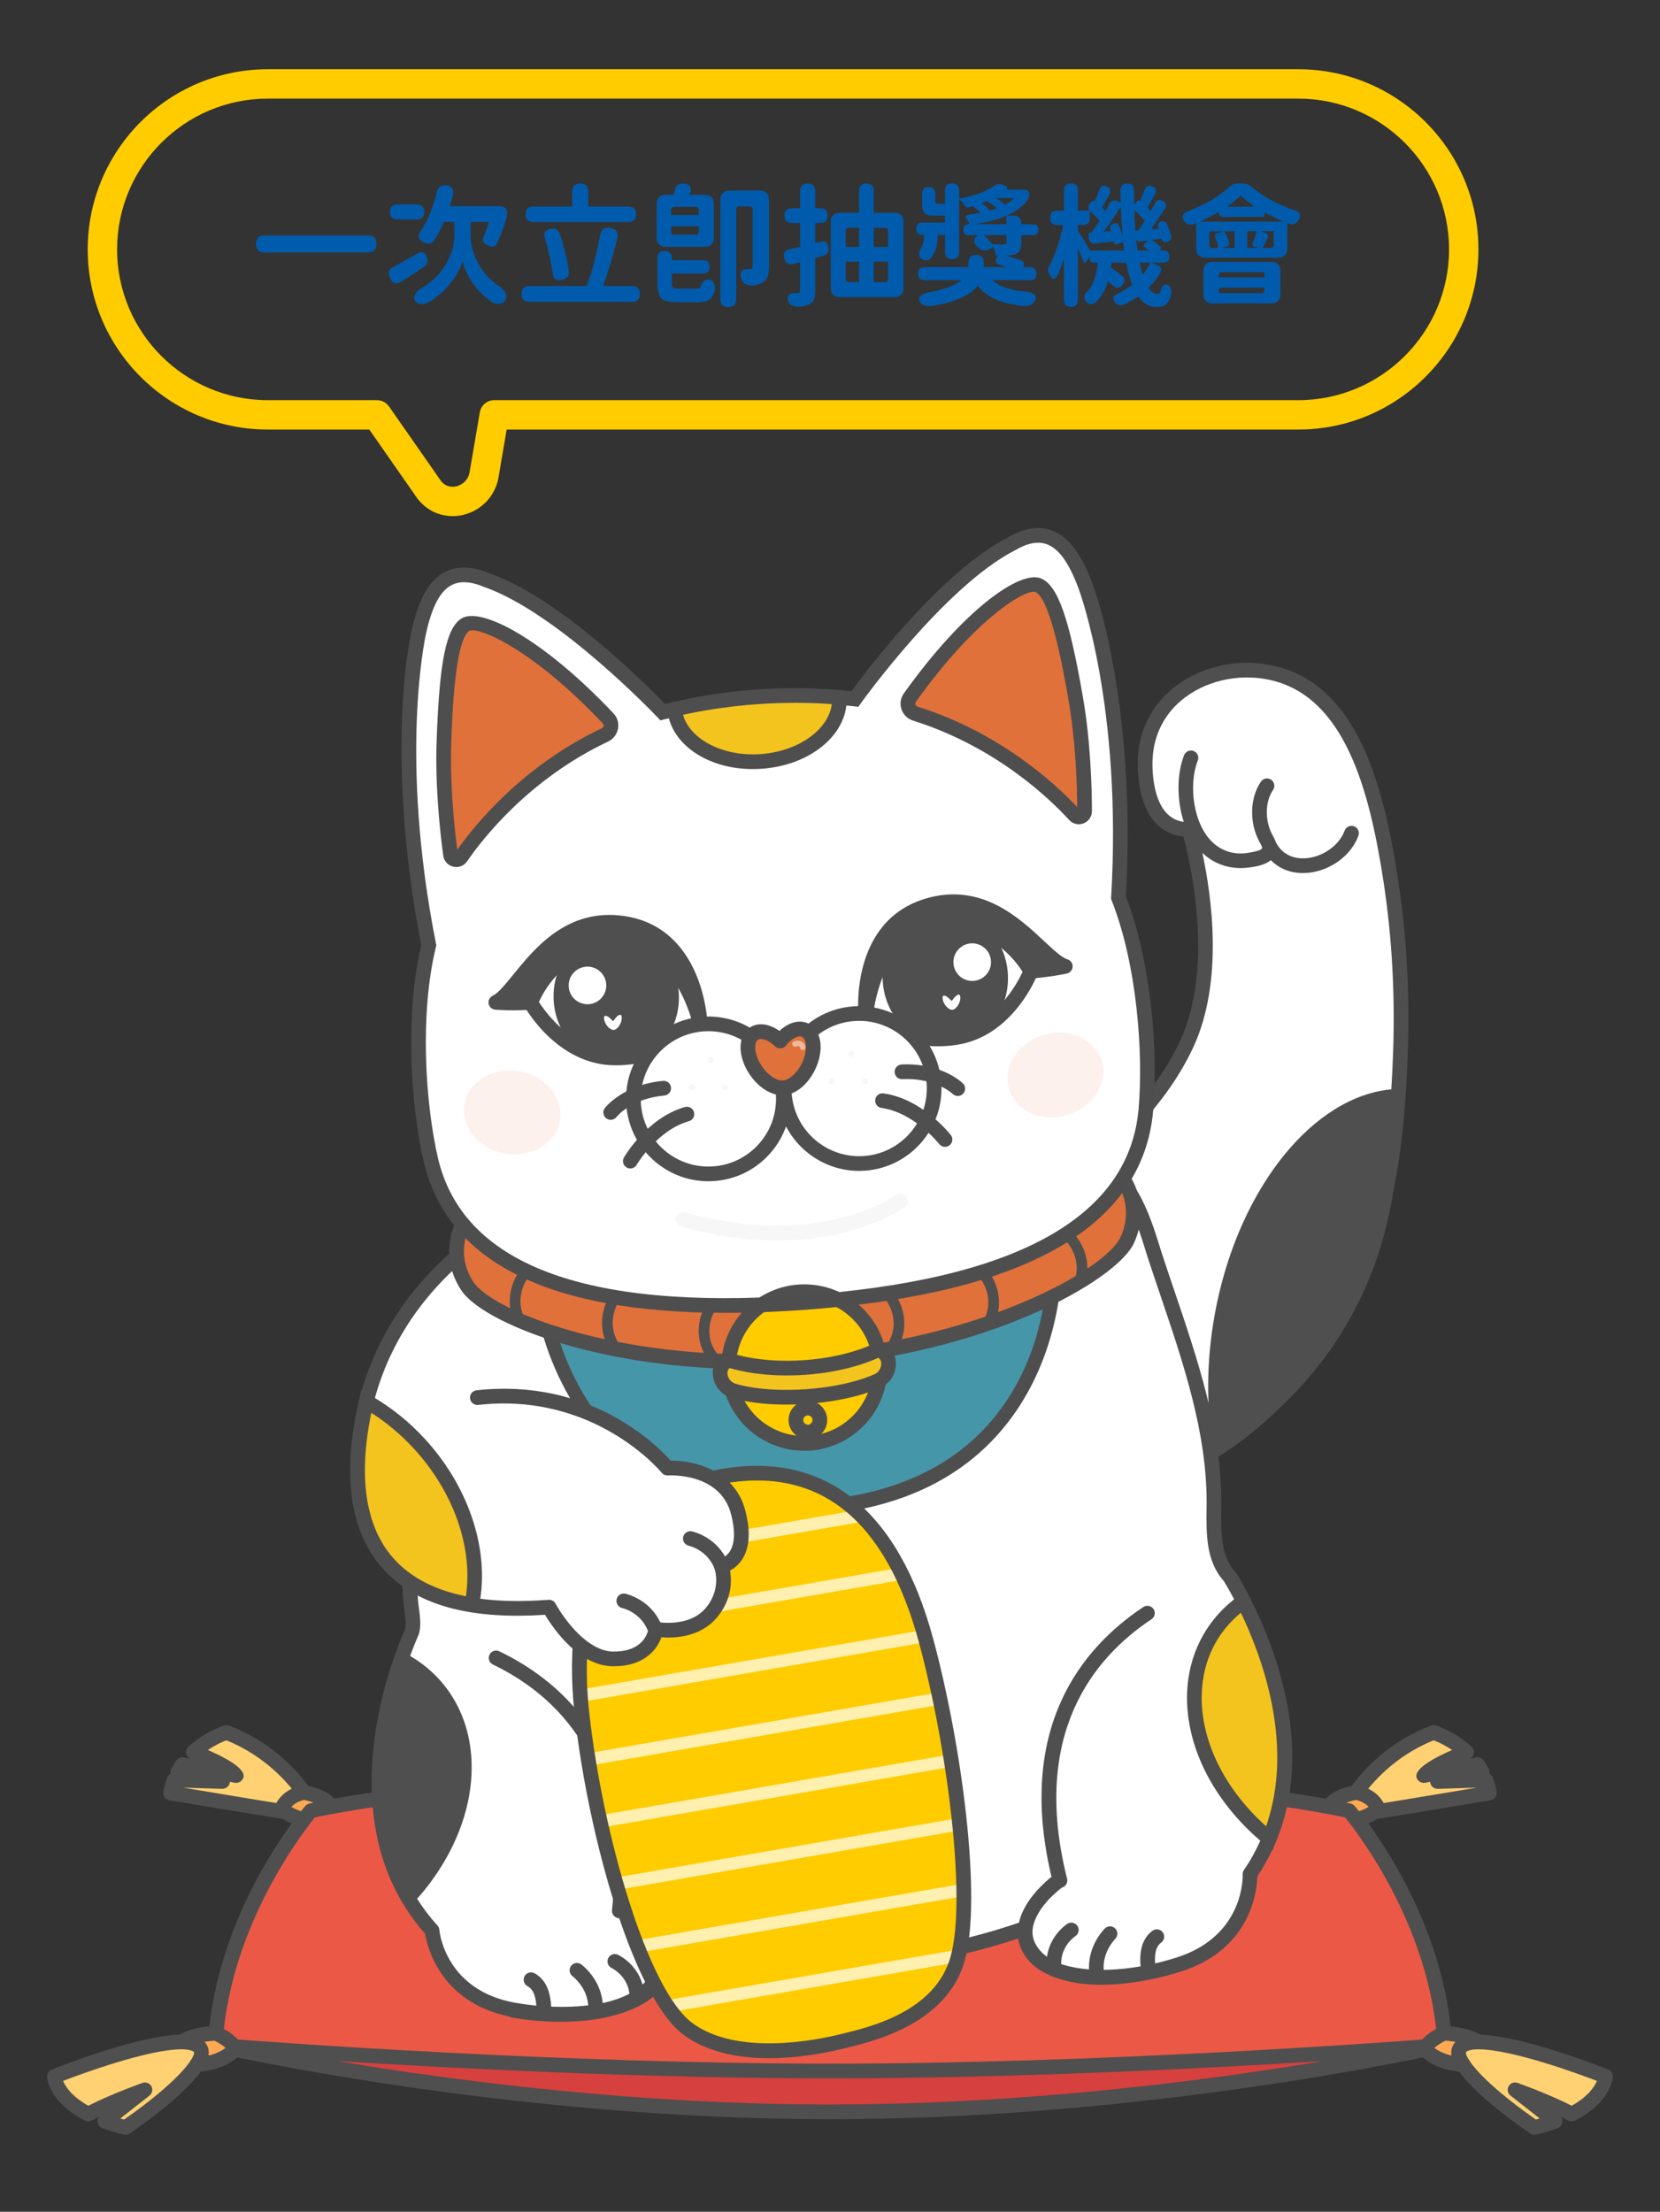 <svg width="226" height="301" viewBox="0 0 226 301" fill="none" xmlns="http://www.w3.org/2000/svg">
<rect x="0" y="0" width="226" height="301" fill="#333333" stroke="none"/>
<g clip-path="url(#clip0_300_198680)">
<path d="M36.012 34.361C35.244 34.361 34.859 33.971 34.859 33.191C34.859 32.423 35.244 32.039 36.012 32.039H50.088C50.855 32.039 51.24 32.423 51.24 33.191C51.24 33.971 50.855 34.361 50.088 34.361H36.012Z" fill="#005BAC"/>
<path d="M53.743 38.528C53.502 38.45 53.291 38.218 53.112 37.835C52.944 37.474 52.889 37.18 52.95 36.953C53.01 36.725 53.208 36.52 53.543 36.341C53.94 36.136 54.42 35.873 54.985 35.549C55.139 35.465 55.379 35.327 55.704 35.135C56.172 34.871 56.526 34.667 56.766 34.522C57.438 34.127 57.893 34.306 58.133 35.062C58.301 35.602 58.159 36.029 57.702 36.341C56.647 37.049 55.62 37.709 54.623 38.321C54.276 38.537 53.983 38.606 53.743 38.528ZM54.102 29.861C53.43 29.861 53.094 29.518 53.094 28.835C53.094 28.163 53.43 27.827 54.102 27.827H56.748C57.42 27.827 57.756 28.163 57.756 28.835C57.756 29.518 57.42 29.861 56.748 29.861H54.102ZM57.397 41.399C57.036 41.386 56.76 41.249 56.569 40.985C56.329 40.648 56.34 40.289 56.604 39.905C56.821 39.593 57.163 39.317 57.629 39.077C59.118 38.129 60.241 36.911 60.997 35.423C61.573 34.27 61.86 33.149 61.86 32.056V30.203H60.42C60.061 31.091 59.653 31.888 59.196 32.596C58.967 32.921 58.737 33.11 58.502 33.164C58.27 33.218 57.985 33.149 57.649 32.957C57.252 32.729 57.034 32.495 56.991 32.255C56.95 32.014 57.067 31.715 57.342 31.354C58.243 30.011 58.944 28.3 59.448 26.224C59.532 25.853 59.688 25.577 59.916 25.396C60.157 25.205 60.456 25.144 60.817 25.216C61.561 25.361 61.842 25.804 61.663 26.549C61.567 26.945 61.416 27.449 61.211 28.06H68.016C68.424 28.06 68.715 28.186 68.889 28.438C69.063 28.691 69.09 29.063 68.971 29.554C68.647 30.827 68.202 32.02 67.639 33.136C67.495 33.413 67.327 33.563 67.133 33.587C66.979 33.611 66.733 33.545 66.397 33.388C66.073 33.233 65.868 33.058 65.784 32.867C65.7 32.663 65.731 32.411 65.874 32.111C66.137 31.511 66.377 30.875 66.594 30.203H64.075V32.039C64.075 33.083 64.327 34.163 64.831 35.279C65.502 36.743 66.493 37.937 67.799 38.861C68.256 39.113 68.581 39.419 68.772 39.779C69.001 40.187 68.995 40.564 68.754 40.913C68.563 41.188 68.291 41.339 67.944 41.363C67.62 41.375 67.29 41.285 66.954 41.093C65.862 40.361 64.932 39.407 64.165 38.23C63.539 37.271 63.145 36.371 62.977 35.531C62.748 36.383 62.28 37.283 61.573 38.23C60.708 39.407 59.647 40.373 58.385 41.129C58.038 41.308 57.708 41.399 57.397 41.399Z" fill="#005BAC"/>
<path d="M72.066 41.075C71.357 41.075 71.004 40.715 71.004 39.995C71.004 39.287 71.357 38.932 72.066 38.932H79.877C80.633 36.857 81.24 34.565 81.695 32.056C81.816 31.217 82.289 30.875 83.117 31.031C83.945 31.187 84.246 31.697 84.018 32.56C83.369 35.105 82.734 37.229 82.109 38.932H86.051C86.76 38.932 87.113 39.287 87.113 39.995C87.113 40.715 86.76 41.075 86.051 41.075H72.066ZM72.606 30.221C71.91 30.221 71.562 29.867 71.562 29.159C71.562 28.463 71.91 28.115 72.606 28.115H77.898V26.081C77.898 25.349 78.264 24.983 78.996 24.983C79.728 24.983 80.094 25.349 80.094 26.081V28.115H85.566C86.262 28.115 86.609 28.463 86.609 29.159C86.609 29.867 86.262 30.221 85.566 30.221H72.606ZM75.666 38.033C75.438 37.901 75.299 37.631 75.252 37.222C75.18 36.682 75.047 35.951 74.856 35.027C74.627 34.007 74.406 33.143 74.189 32.434C73.961 31.751 74.207 31.319 74.928 31.138C75.564 30.971 75.99 31.193 76.205 31.804C76.769 33.461 77.184 35.171 77.447 36.934C77.496 37.247 77.447 37.493 77.305 37.673C77.172 37.829 76.938 37.955 76.602 38.05C76.182 38.159 75.869 38.153 75.666 38.033Z" fill="#005BAC"/>
<path d="M90.57 33.587C90.221 33.587 89.939 33.478 89.725 33.262C89.508 33.047 89.4 32.764 89.4 32.417V27.682C89.4 27.335 89.508 27.052 89.725 26.837C89.939 26.621 90.221 26.512 90.57 26.512H91.686C91.709 26.453 91.74 26.36 91.775 26.234C91.812 26.108 91.836 26.014 91.848 25.955C91.932 25.594 92.072 25.34 92.272 25.189C92.469 25.04 92.754 24.976 93.125 25.001C93.559 25.037 93.836 25.163 93.963 25.379C94.088 25.594 94.074 25.913 93.918 26.333C93.906 26.344 93.891 26.372 93.873 26.414C93.856 26.456 93.84 26.489 93.828 26.512H96.023C96.371 26.512 96.654 26.621 96.869 26.837C97.086 27.052 97.193 27.335 97.193 27.682V32.417C97.193 32.764 97.086 33.047 96.869 33.262C96.654 33.478 96.371 33.587 96.023 33.587H90.57ZM92.227 41.129C91.147 41.129 90.422 40.955 90.057 40.607C89.691 40.258 89.508 39.598 89.508 38.627V35.135C89.508 34.487 89.838 34.163 90.498 34.163C91.147 34.163 91.471 34.487 91.471 35.135V35.405H95.717C96.318 35.405 96.617 35.705 96.617 36.304C96.617 36.917 96.318 37.222 95.717 37.222H91.471V38.609C91.471 38.896 91.529 39.08 91.65 39.158C91.769 39.236 92.039 39.275 92.459 39.275H94.836C95.039 39.275 95.189 39.251 95.285 39.203C95.598 38.183 96.102 37.823 96.797 38.123C97.049 38.23 97.211 38.453 97.283 38.789C97.332 39.065 97.326 39.371 97.266 39.707C97.098 40.247 96.84 40.619 96.492 40.823C96.156 41.026 95.664 41.129 95.016 41.129H92.227ZM91.361 29.266H95.143V28.583C95.143 28.295 94.998 28.151 94.709 28.151H91.793C91.506 28.151 91.361 28.295 91.361 28.583V29.266ZM91.793 31.949H94.709C94.998 31.949 95.143 31.804 95.143 31.516V30.797H91.361V31.516C91.361 31.804 91.506 31.949 91.793 31.949ZM99.156 41.795C98.436 41.795 98.076 41.434 98.076 40.715V27.107C98.076 26.759 98.184 26.476 98.4 26.261C98.615 26.045 98.898 25.936 99.246 25.936H103.512C103.859 25.936 104.143 26.045 104.357 26.261C104.574 26.476 104.682 26.759 104.682 27.107V36.34C104.682 36.881 104.627 37.306 104.52 37.619C104.387 37.978 104.166 38.249 103.854 38.428C103.518 38.644 103.08 38.783 102.539 38.843C101.676 38.879 101.135 38.573 100.92 37.925C100.764 37.421 100.793 37.067 101.01 36.863C101.201 36.671 101.586 36.581 102.162 36.593C102.365 36.593 102.467 36.485 102.467 36.268V28.529C102.467 28.241 102.324 28.096 102.035 28.096H100.668C100.379 28.096 100.236 28.241 100.236 28.529V40.715C100.236 41.434 99.875 41.795 99.156 41.795Z" fill="#005BAC"/>
<path d="M107.311 40.967C107.082 40.211 107.447 39.844 108.408 39.869H108.606C108.822 39.869 108.93 39.755 108.93 39.527V35.693C108.725 35.753 108.432 35.831 108.047 35.926C107.387 36.083 106.967 35.831 106.787 35.171C106.691 34.81 106.697 34.535 106.807 34.343C106.914 34.151 107.141 34.013 107.49 33.928C107.598 33.905 107.772 33.863 108.012 33.803C108.42 33.707 108.725 33.635 108.93 33.587V30.346H107.795C107.135 30.346 106.807 30.011 106.807 29.339C106.807 28.678 107.135 28.348 107.795 28.348H108.93V26.009C108.93 25.325 109.272 24.983 109.955 24.983C110.641 24.983 110.982 25.325 110.982 26.009V28.348H111.701C112.361 28.348 112.691 28.678 112.691 29.339C112.691 30.011 112.361 30.346 111.701 30.346H110.982V33.064L111.629 32.903C112.301 32.722 112.686 32.987 112.781 33.695C112.877 34.283 112.639 34.655 112.063 34.81L110.982 35.117V39.527C110.982 40.054 110.928 40.457 110.82 40.733C110.711 41.008 110.514 41.224 110.227 41.381C109.854 41.585 109.344 41.705 108.695 41.741C107.94 41.764 107.479 41.507 107.311 40.967ZM114.275 40.445C113.928 40.445 113.647 40.337 113.43 40.121C113.213 39.905 113.106 39.623 113.106 39.275V30.131C113.106 29.783 113.213 29.501 113.43 29.285C113.647 29.069 113.928 28.961 114.275 28.961H116.957V25.972C116.957 25.313 117.293 24.983 117.965 24.983C118.625 24.983 118.955 25.313 118.955 25.972V28.961H121.836C122.184 28.961 122.465 29.069 122.682 29.285C122.898 29.501 123.006 29.783 123.006 30.131V39.275C123.006 39.623 122.898 39.905 122.682 40.121C122.465 40.337 122.184 40.445 121.836 40.445H114.275ZM115.141 33.604H116.957V30.995H115.572C115.283 30.995 115.141 31.138 115.141 31.427V33.604ZM115.572 38.392H116.957V35.602H115.141V37.961C115.141 38.249 115.283 38.392 115.572 38.392ZM118.955 33.604H120.9V31.427C120.9 31.138 120.756 30.995 120.467 30.995H118.955V33.604ZM118.955 38.392H120.467C120.756 38.392 120.9 38.249 120.9 37.961V35.602H118.955V38.392Z" fill="#005BAC"/>
<path d="M139.187 41.633C137.687 41.465 136.463 41.165 135.516 40.733C134.543 40.3 133.74 39.682 133.104 38.879C132.131 40.187 130.086 41.104 126.965 41.633C126.629 41.68 126.318 41.669 126.029 41.596C125.67 41.525 125.418 41.381 125.273 41.165C125.033 40.804 125.076 40.487 125.4 40.211C125.676 39.983 126.084 39.827 126.623 39.743C128.688 39.346 130.121 38.806 130.926 38.123H125.867C125.279 38.123 124.986 37.829 124.986 37.241C124.986 36.653 125.279 36.359 125.867 36.359H131.844V35.728C131.844 35.033 132.191 34.684 132.889 34.684C133.584 34.684 133.932 35.033 133.932 35.728V36.359H137.064C136.955 36.323 136.787 36.266 136.561 36.187C136.332 36.11 136.164 36.053 136.057 36.016C135.805 35.945 135.648 35.816 135.588 35.63C135.527 35.444 135.576 35.237 135.732 35.008L135.875 34.81H135.695C135.648 34.81 135.617 34.787 135.605 34.739C135.545 34.451 135.426 34.079 135.246 33.623L134.922 33.821C134.166 34.253 133.506 34.133 132.941 33.461C132.701 33.184 132.6 32.921 132.635 32.669C132.672 32.417 132.852 32.201 133.176 32.02L133.211 32.003H131.879C131.387 32.003 131.143 31.751 131.143 31.247C131.143 30.755 131.387 30.509 131.879 30.509H131.988C131.916 30.329 131.789 30.095 131.609 29.806C131.49 29.651 131.453 29.518 131.502 29.411C131.549 29.302 131.676 29.237 131.879 29.213C132.6 29.117 133.133 29.033 133.482 28.961C133.193 28.673 132.846 28.373 132.437 28.06C132.389 28.073 132.318 28.096 132.223 28.133C132.102 28.157 132.018 28.18 131.971 28.205C131.717 28.277 131.52 28.211 131.375 28.007C131.123 27.623 130.859 27.323 130.584 27.107V34.306C130.584 34.943 130.266 35.261 129.629 35.261C128.982 35.261 128.658 34.943 128.658 34.306V31.967H127.668V32.075C127.668 33.226 127.391 34.205 126.84 35.008C126.443 35.453 126.035 35.554 125.615 35.314C125.291 35.135 125.129 34.888 125.129 34.577C125.117 34.289 125.238 33.976 125.49 33.64C125.705 33.136 125.814 32.591 125.814 32.003V31.967H125.58C125.027 31.967 124.752 31.685 124.752 31.121C124.752 30.569 125.027 30.293 125.58 30.293H128.658V29.339H126.732C126.383 29.339 126.102 29.23 125.885 29.014C125.67 28.799 125.562 28.517 125.562 28.169V26.333C125.562 25.745 125.855 25.451 126.443 25.451C127.031 25.451 127.326 25.745 127.326 26.333V27.287C127.326 27.575 127.471 27.718 127.758 27.718H128.658V25.919C128.658 25.283 128.982 24.965 129.629 24.965C130.266 24.965 130.584 25.283 130.584 25.919V27.052C132.744 26.633 134.375 26.014 135.48 25.199C135.672 25.043 136.02 25.018 136.523 25.127C136.764 25.175 136.937 25.259 137.045 25.379C137.178 25.511 137.154 25.655 136.975 25.81H139.242C139.686 25.81 139.967 25.934 140.088 26.179C140.207 26.425 140.143 26.771 139.891 27.215C139.217 28.115 138.27 28.829 137.045 29.357H138.107C138.396 29.357 138.623 29.441 138.791 29.609C138.959 29.777 139.043 30.005 139.043 30.293V30.509H140.627C141.119 30.509 141.365 30.755 141.365 31.247C141.365 31.751 141.119 32.003 140.627 32.003H139.043V33.083C139.043 33.514 138.99 33.839 138.881 34.054C138.762 34.283 138.549 34.454 138.242 34.568C137.937 34.681 137.514 34.757 136.975 34.793C137.766 35.008 138.48 35.237 139.115 35.476C139.26 35.537 139.354 35.645 139.395 35.8C139.437 35.957 139.404 36.125 139.295 36.304L139.26 36.359H140.213C140.801 36.359 141.096 36.653 141.096 37.241C141.096 37.829 140.801 38.123 140.213 38.123H135.084C135.947 38.939 137.395 39.455 139.422 39.671C140.059 39.707 140.508 39.827 140.771 40.031C141.084 40.27 141.102 40.613 140.826 41.056C140.537 41.513 139.992 41.705 139.187 41.633ZM132.672 30.509H137.027V29.357C135.84 29.873 134.387 30.257 132.672 30.509ZM134.814 28.637C135.078 28.564 135.377 28.463 135.713 28.331C135.559 28.186 135.348 28.025 135.084 27.845C135.059 27.833 135.029 27.808 134.994 27.772C134.705 27.581 134.49 27.443 134.346 27.359C134.059 27.479 133.83 27.569 133.662 27.629C134.178 28.025 134.562 28.361 134.814 28.637ZM136.723 33.263C136.926 33.263 137.027 33.178 137.027 33.011V32.003H133.914C134.381 32.411 134.771 32.825 135.084 33.245C135.504 33.257 136.049 33.263 136.723 33.263ZM136.83 27.845C136.998 27.761 137.227 27.623 137.514 27.43C137.705 27.299 137.904 27.142 138.107 26.963H135.605C136.014 27.203 136.422 27.497 136.83 27.845Z" fill="#005BAC"/>
<path d="M157.404 41.777C156.443 41.777 155.633 41.297 154.975 40.337C154.422 40.721 153.762 41.093 152.994 41.453C152.514 41.644 152.123 41.56 151.824 41.201C151.379 40.661 151.518 40.241 152.238 39.941C152.969 39.581 153.605 39.191 154.146 38.77C153.834 37.991 153.564 36.983 153.336 35.747H151.32C151.309 35.926 151.277 36.155 151.23 36.43C151.83 36.827 152.357 37.211 152.814 37.583C153.186 37.919 153.191 38.303 152.832 38.735C152.615 39.011 152.406 39.161 152.201 39.184C151.998 39.209 151.775 39.101 151.535 38.861C151.404 38.741 151.199 38.573 150.924 38.357C150.889 38.321 150.857 38.297 150.834 38.285C150.475 39.449 149.951 40.373 149.268 41.056C148.74 41.513 148.283 41.518 147.9 41.075C147.672 40.799 147.582 40.535 147.629 40.283C147.678 40.054 147.852 39.808 148.152 39.545C148.859 38.693 149.297 37.426 149.465 35.747H148.854C148.529 35.747 148.367 35.585 148.367 35.261V34.936L147.973 35.513C147.875 35.657 147.779 35.735 147.684 35.747C147.6 35.747 147.533 35.68 147.486 35.549C147.318 35.129 147.072 34.558 146.748 33.839V40.823C146.748 41.446 146.436 41.758 145.812 41.758C145.176 41.758 144.857 41.446 144.857 40.823V35.117C144.629 35.873 144.359 36.617 144.047 37.348C143.82 37.769 143.613 37.969 143.426 37.952C143.24 37.933 143.045 37.709 142.842 37.277C142.734 37.049 142.68 36.863 142.68 36.718C142.68 36.55 142.74 36.371 142.859 36.178C143.256 35.459 143.621 34.589 143.957 33.569C144.293 32.573 144.551 31.589 144.732 30.617H143.939C143.291 30.617 142.967 30.293 142.967 29.644C142.967 28.997 143.291 28.673 143.939 28.673H144.857V25.901C144.857 25.277 145.176 24.965 145.812 24.965C146.436 24.965 146.748 25.277 146.748 25.901V28.673L148.332 28.655C148.211 28.558 148.17 28.397 148.205 28.169C148.23 27.977 148.295 27.802 148.404 27.646C148.477 27.539 148.572 27.455 148.691 27.394C148.824 27.323 148.926 27.317 148.998 27.377L149.033 27.394C149.297 26.806 149.508 26.291 149.664 25.846C149.748 25.571 149.871 25.396 150.033 25.325C150.195 25.253 150.414 25.27 150.689 25.379C151.23 25.583 151.338 25.961 151.014 26.512C150.689 27.113 150.365 27.695 150.041 28.259C150.09 28.306 150.162 28.384 150.258 28.493C150.354 28.6 150.426 28.678 150.475 28.726C150.582 28.558 150.719 28.306 150.889 27.971C150.936 27.887 150.971 27.821 150.996 27.772C151.115 27.533 151.287 27.38 151.508 27.313C151.73 27.248 151.967 27.275 152.221 27.394L152.58 27.575C152.568 27.394 152.559 27.122 152.553 26.756C152.547 26.389 152.543 26.117 152.543 25.936C152.543 25.3 152.855 24.983 153.48 24.983C154.115 24.983 154.422 25.306 154.398 25.955C154.398 26.831 154.404 27.485 154.416 27.917L154.758 27.413C154.889 27.245 155.033 27.221 155.189 27.341L155.227 27.377C155.381 27.029 155.58 26.525 155.82 25.865C156 25.325 156.354 25.157 156.881 25.361C157.41 25.565 157.523 25.949 157.225 26.512C157.176 26.585 157.109 26.699 157.025 26.854C156.654 27.514 156.383 27.977 156.215 28.241C156.371 28.397 156.527 28.552 156.684 28.709C156.756 28.577 156.869 28.373 157.025 28.096C157.121 27.905 157.193 27.766 157.242 27.682C157.469 27.215 157.818 27.095 158.285 27.323C158.789 27.563 158.891 27.923 158.592 28.403C157.848 29.531 157.289 30.359 156.918 30.887C156.773 31.091 156.84 31.187 157.115 31.175L157.746 31.138C157.721 31.091 157.709 31.049 157.709 31.012C157.529 30.605 157.656 30.323 158.088 30.167C158.459 30.047 158.725 30.155 158.879 30.491C159.143 31.115 159.336 31.673 159.455 32.165C159.527 32.489 159.371 32.729 158.988 32.885C158.531 33.077 158.262 32.951 158.178 32.507C158.166 32.495 158.16 32.483 158.16 32.471L156.846 32.651C157.277 32.951 157.65 33.245 157.961 33.533C158.117 33.689 158.094 33.863 157.891 34.054L157.854 34.091H158.375C158.928 34.091 159.203 34.367 159.203 34.919C159.203 35.471 158.928 35.747 158.375 35.747H156.721L157.602 36.089C157.83 36.173 157.98 36.307 158.051 36.494C158.123 36.679 158.1 36.886 157.98 37.115C157.535 37.871 156.996 38.554 156.359 39.167C156.732 39.718 157.127 39.995 157.547 39.995C157.729 39.995 157.854 39.941 157.926 39.833C158.021 39.377 158.16 39.058 158.34 38.879C158.557 38.651 158.82 38.644 159.131 38.861C159.299 38.981 159.402 39.191 159.438 39.491C159.475 39.731 159.461 39.983 159.402 40.247C159.234 40.835 159 41.237 158.699 41.453C158.412 41.669 157.98 41.777 157.404 41.777ZM148.404 34.091H153.047C153.023 33.839 152.977 33.449 152.904 32.921L152.148 33.226C151.848 33.335 151.68 33.233 151.645 32.921C151.631 32.909 151.625 32.891 151.625 32.867C150.846 32.938 149.994 33.041 149.07 33.173C148.83 33.197 148.631 33.119 148.477 32.938C148.332 32.783 148.236 32.567 148.188 32.291C148.164 32.123 148.186 31.972 148.25 31.841C148.316 31.709 148.428 31.637 148.584 31.625H148.619C149.039 31.06 149.4 30.533 149.699 30.041C149.328 29.596 148.883 29.153 148.367 28.709V29.717C148.367 29.981 148.287 30.197 148.125 30.365C147.963 30.533 147.744 30.617 147.467 30.617H146.748V31.39C147.359 32.303 147.912 33.203 148.404 34.091ZM152.85 32.255C152.777 31.367 152.725 30.695 152.688 30.239C152.639 29.302 152.609 28.595 152.598 28.115C151.758 29.447 150.984 30.575 150.275 31.499L151.248 31.427C151.223 31.331 151.199 31.259 151.176 31.211C151.031 30.814 151.176 30.55 151.607 30.419C151.98 30.31 152.232 30.419 152.363 30.743C152.58 31.306 152.742 31.811 152.85 32.255ZM154.578 31.373L154.975 31.337C155.143 31.109 155.4 30.731 155.748 30.203C155.795 30.131 155.832 30.077 155.855 30.041C155.508 29.585 155.033 29.098 154.434 28.583C154.445 28.907 154.463 29.381 154.488 30.005C154.5 30.317 154.529 30.773 154.578 31.373ZM154.883 34.091H156.396C156.299 34.007 156.145 33.881 155.928 33.713C155.652 33.521 155.641 33.317 155.893 33.1L156.342 32.722C156.197 32.735 155.988 32.758 155.711 32.795C155.496 32.819 155.334 32.837 155.227 32.848C154.926 32.885 154.746 32.753 154.686 32.453L154.668 32.399C154.68 32.495 154.695 32.638 154.713 32.831C154.73 33.023 154.746 33.17 154.758 33.271C154.77 33.374 154.793 33.521 154.83 33.713L154.883 34.091ZM155.568 37.385C155.711 37.217 155.904 36.953 156.145 36.593C156.336 36.304 156.492 36.023 156.611 35.747H155.172C155.256 36.155 155.389 36.701 155.568 37.385Z" fill="#005BAC"/>
<path d="M164.028 35.062C163.68 35.062 163.399 34.955 163.182 34.739C162.965 34.522 162.858 34.241 162.858 33.892V30.346C162.822 30.359 162.764 30.38 162.688 30.41C162.61 30.44 162.551 30.467 162.516 30.491C161.951 30.695 161.52 30.562 161.221 30.095C160.787 29.435 161.01 28.961 161.885 28.673C162.979 28.264 164.028 27.761 165.035 27.161C166.008 26.573 166.824 25.967 167.485 25.343C167.736 25.091 168.078 24.965 168.51 24.965H169.266C169.662 24.965 170.004 25.091 170.291 25.343C171.887 26.722 173.832 27.797 176.123 28.564C176.58 28.697 176.86 28.88 176.961 29.114C177.063 29.347 176.988 29.657 176.736 30.041C176.424 30.509 175.981 30.634 175.404 30.419C175.393 30.407 175.371 30.395 175.34 30.383C175.311 30.371 175.283 30.365 175.26 30.365V33.892C175.26 34.241 175.153 34.522 174.936 34.739C174.721 34.955 174.438 35.062 174.09 35.062H164.028ZM163.289 30.167H174.756C173.904 29.819 173.039 29.399 172.164 28.907V29.266C172.164 29.435 172.08 29.518 171.912 29.518H166.547C166.356 29.518 166.203 29.462 166.088 29.347C165.975 29.234 165.918 29.081 165.918 28.888V28.835C165.067 29.339 164.19 29.783 163.289 30.167ZM165.018 41.291C164.67 41.291 164.389 41.182 164.172 40.967C163.955 40.751 163.848 40.468 163.848 40.121V36.808C163.848 36.461 163.955 36.178 164.172 35.963C164.389 35.747 164.67 35.638 165.018 35.638H173.154C173.502 35.638 173.783 35.747 174 35.963C174.215 36.178 174.324 36.461 174.324 36.808V40.121C174.324 40.468 174.215 40.751 174 40.967C173.783 41.182 173.502 41.291 173.154 41.291H165.018ZM165.055 33.749H165.863C165.828 33.497 165.75 33.184 165.629 32.812C165.594 32.693 165.528 32.513 165.432 32.272C165.383 32.153 165.381 32.045 165.422 31.949C165.465 31.853 165.551 31.787 165.684 31.751L166.619 31.48H164.621V33.317C164.621 33.604 164.766 33.749 165.055 33.749ZM165.936 37.745H172.147V37.331C172.147 37.138 172.049 37.043 171.858 37.043H166.367C166.08 37.043 165.936 37.186 165.936 37.474V37.745ZM166.242 39.886H171.713C172.002 39.886 172.147 39.743 172.147 39.455V39.167H165.936V39.581C165.936 39.785 166.037 39.886 166.242 39.886ZM166.295 33.749H168.096V31.48H166.709C166.903 31.829 167.051 32.159 167.16 32.471C167.195 32.554 167.238 32.68 167.285 32.848C167.311 32.921 167.328 32.974 167.34 33.011C167.401 33.275 167.291 33.449 167.016 33.533L166.295 33.749ZM167.033 28.133H170.473C170.748 28.133 170.76 28.049 170.508 27.881C169.967 27.52 169.44 27.1 168.924 26.621C168.42 27.125 167.789 27.629 167.033 28.133ZM169.807 33.749H171.444L170.85 33.587C170.537 33.514 170.442 33.329 170.563 33.029C170.633 32.848 170.705 32.669 170.778 32.489C170.945 32.008 171.053 31.673 171.102 31.48H169.807V33.749ZM171.875 33.749H172.975C173.262 33.749 173.406 33.604 173.406 33.317V31.48H171.481L172.236 31.661C172.428 31.721 172.553 31.817 172.613 31.949C172.674 32.081 172.662 32.237 172.578 32.417C172.518 32.525 172.44 32.675 172.344 32.867C172.176 33.203 172.02 33.497 171.875 33.749Z" fill="#005BAC"/>
<path d="M61.629 70.24C60.009 70.24 58.448 69.594 57.303 68.394C57.151 68.236 57.006 68.069 56.865 67.89C56.843 67.861 56.821 67.832 56.801 67.802L50.276 58.457H36.459C22.939 58.457 11.941 47.458 11.941 33.939C11.941 20.42 22.939 9.422 36.459 9.422H176.762C190.281 9.422 201.28 20.42 201.28 33.939C201.28 47.458 190.281 58.457 176.762 58.457H68.981L67.869 64.971C67.464 67.344 65.769 69.258 63.444 69.968C62.844 70.151 62.231 70.24 61.629 70.24ZM60.045 65.462C60.093 65.52 60.143 65.577 60.194 65.631C60.958 66.431 61.904 66.254 62.276 66.141C62.957 65.933 63.748 65.34 63.926 64.298L65.322 56.12C65.486 55.159 66.319 54.457 67.294 54.457H176.762C188.076 54.457 197.28 45.253 197.28 33.939C197.28 22.626 188.076 13.422 176.762 13.422H36.459C25.145 13.422 15.941 22.626 15.941 33.939C15.941 45.253 25.145 54.457 36.459 54.457H51.319C51.973 54.457 52.585 54.776 52.959 55.312L60.045 65.462Z" fill="#FFCC00"/>
<path d="M41.707 244.474L39.343 246.671C39.343 246.671 32.057 245.497 23.227 244.008C23.338 243.377 23.505 242.793 23.714 242.246L30.297 242.442C30.297 242.442 27.812 241.869 24.205 241.17C24.394 240.808 24.607 240.467 24.834 240.149L32.132 241.635C32.567 241.723 30.213 239.788 26.331 238.449C28.456 236.488 30.838 235.775 30.838 235.775C38.313 238.63 41.707 244.474 41.707 244.474Z" fill="#FFD172"/>
<path d="M39.343 247.671C39.29 247.671 39.236 247.667 39.184 247.658C39.184 247.658 31.894 246.483 23.06 244.995C22.798 244.95 22.563 244.802 22.409 244.585C22.256 244.367 22.195 244.097 22.242 243.835C22.358 243.173 22.539 242.518 22.778 241.89C22.864 241.666 23.024 241.486 23.226 241.374C23.179 241.149 23.21 240.913 23.318 240.705C23.521 240.318 23.758 239.935 24.02 239.568C24.249 239.246 24.646 239.089 25.033 239.17L25.88 239.342C25.611 239.206 25.415 238.954 25.352 238.654C25.28 238.309 25.394 237.953 25.653 237.714C27.922 235.621 30.445 234.849 30.551 234.817C30.763 234.754 30.988 234.763 31.194 234.841C38.911 237.788 42.426 243.721 42.571 243.972C42.806 244.377 42.73 244.889 42.388 245.207L40.023 247.403C39.837 247.577 39.594 247.671 39.343 247.671ZM24.947 243.284C31.751 244.426 37.383 245.341 39.02 245.605L40.403 244.32C39.316 242.799 36.193 239 30.818 236.842C30.34 237.021 29.362 237.438 28.3 238.162C30.335 239.037 33.494 240.62 33.147 241.888C33.009 242.397 32.443 242.72 31.931 242.614L31.295 242.485C31.294 242.513 31.291 242.542 31.288 242.57C31.222 243.08 30.792 243.428 30.267 243.442L24.947 243.284Z" fill="#4F4F4F"/>
<path d="M184.293 244.474L186.657 246.671C186.657 246.671 193.943 245.497 202.774 244.008C202.662 243.377 202.495 242.793 202.287 242.246L195.704 242.442C195.704 242.442 198.188 241.869 201.795 241.17C201.606 240.808 201.393 240.467 201.166 240.149L193.868 241.635C193.434 241.723 195.787 239.788 199.669 238.449C197.544 236.488 195.162 235.775 195.162 235.775C187.687 238.63 184.293 244.474 184.293 244.474Z" fill="#FFD172"/>
<path d="M186.657 247.671C186.406 247.671 186.163 247.577 185.977 247.403L183.612 245.207C183.271 244.889 183.193 244.377 183.428 243.972C183.574 243.721 187.088 237.788 194.806 234.841C195.012 234.763 195.237 234.754 195.449 234.817C195.555 234.849 198.078 235.621 200.347 237.714C200.606 237.953 200.72 238.309 200.648 238.654C200.585 238.954 200.389 239.206 200.12 239.342L200.967 239.17C201.35 239.089 201.751 239.246 201.98 239.568C202.24 239.932 202.476 240.314 202.681 240.705C202.789 240.913 202.82 241.149 202.774 241.374C202.974 241.485 203.134 241.665 203.22 241.889C203.46 242.516 203.641 243.171 203.758 243.835C203.805 244.097 203.744 244.367 203.591 244.585C203.437 244.802 203.202 244.95 202.94 244.995C194.105 246.483 186.816 247.658 186.816 247.658C186.764 247.667 186.71 247.671 186.657 247.671ZM185.597 244.32L186.98 245.605C188.618 245.341 194.249 244.426 201.053 243.284L195.733 243.442C195.208 243.436 194.778 243.08 194.712 242.57C194.709 242.542 194.706 242.512 194.705 242.484L194.066 242.614C193.554 242.721 192.992 242.397 192.853 241.888C192.505 240.621 195.665 239.037 197.7 238.162C196.638 237.438 195.661 237.022 195.182 236.842C189.806 239 186.684 242.799 185.597 244.32Z" fill="#4F4F4F"/>
<path d="M184.635 247.625C182.63 247.591 180.929 245.873 180.929 245.873C180.929 245.873 181.485 244.517 184.635 243.932C187.156 244.444 187.659 246.2 187.659 246.2C187.659 246.2 186.513 247.221 184.635 247.625Z" fill="#FFA952"/>
<path d="M184.635 248.626H184.617C182.233 248.584 180.3 246.66 180.219 246.578C179.935 246.293 179.851 245.866 180.004 245.494C180.131 245.183 180.944 243.6 184.452 242.948C184.578 242.926 184.708 242.926 184.834 242.952C187.915 243.578 188.593 245.829 188.62 245.925C188.726 246.294 188.611 246.691 188.324 246.947C188.269 246.996 186.958 248.147 184.845 248.603C184.776 248.618 184.706 248.626 184.635 248.626ZM182.399 245.782C182.942 246.157 183.72 246.573 184.542 246.622C185.295 246.444 185.907 246.153 186.332 245.905C186.031 245.569 185.506 245.169 184.621 244.953C183.505 245.181 182.814 245.508 182.399 245.782Z" fill="#4F4F4F"/>
<path d="M41.366 247.625C43.371 247.591 45.072 245.873 45.072 245.873C45.072 245.873 44.516 244.517 41.366 243.932C38.845 244.444 38.342 246.2 38.342 246.2C38.342 246.2 39.487 247.221 41.366 247.625Z" fill="#FFA952"/>
<path d="M41.366 248.626C41.295 248.626 41.225 248.618 41.155 248.603C39.043 248.147 37.731 246.996 37.677 246.947C37.39 246.691 37.274 246.294 37.381 245.925C37.408 245.829 38.086 243.578 41.167 242.952C41.294 242.926 41.424 242.926 41.549 242.948C45.057 243.601 45.869 245.184 45.997 245.495C46.148 245.866 46.064 246.293 45.782 246.578C45.701 246.659 43.768 248.584 41.384 248.626H41.366ZM39.67 245.906C40.094 246.153 40.706 246.444 41.459 246.622C42.281 246.573 43.06 246.155 43.605 245.78C43.193 245.511 42.501 245.182 41.38 244.953C40.497 245.169 39.972 245.567 39.67 245.906Z" fill="#4F4F4F"/>
<path d="M196.709 278.329C196.709 278.329 157.523 287.404 113 287.404C68.477 287.404 29.29 278.329 29.29 278.329C30.297 260.326 42.332 246.421 42.332 246.421C42.332 246.421 66.715 240.858 113 240.858C159.284 240.858 183.667 246.421 183.667 246.421C183.667 246.421 195.703 260.326 196.709 278.329Z" fill="#EB5946"/>
<path d="M196.709 278.329C196.709 278.329 157.523 287.404 113 287.404C68.477 287.404 29.29 278.329 29.29 278.329C29.29 278.329 72.501 281.842 113 281.842C153.499 281.842 196.709 278.329 196.709 278.329Z" fill="#D6403E"/>
<path d="M197.521 278.908C197.55 278.867 197.566 278.82 197.589 278.775C197.62 278.714 197.652 278.656 197.67 278.589C197.684 278.537 197.684 278.483 197.69 278.429C197.695 278.377 197.711 278.328 197.708 278.274C196.694 260.137 184.924 246.345 184.423 245.767C184.285 245.606 184.097 245.494 183.89 245.447C183.645 245.39 158.867 239.858 113 239.858C67.133 239.858 42.355 245.39 42.11 245.447C41.903 245.494 41.715 245.606 41.577 245.767C41.075 246.345 29.306 260.138 28.292 278.274C28.289 278.328 28.306 278.377 28.311 278.429C28.317 278.483 28.317 278.537 28.33 278.589C28.349 278.656 28.381 278.714 28.412 278.775C28.434 278.82 28.45 278.867 28.48 278.908C28.522 278.968 28.578 279.015 28.633 279.064C28.667 279.095 28.694 279.131 28.732 279.157C28.831 279.224 28.942 279.276 29.065 279.304C29.457 279.395 68.873 288.404 113 288.404C157.127 288.404 196.543 279.395 196.936 279.304C197.058 279.276 197.17 279.224 197.269 279.157C197.307 279.131 197.334 279.095 197.367 279.064C197.422 279.015 197.478 278.968 197.521 278.908ZM42.88 247.326C45.931 246.681 70.218 241.858 113 241.858C155.782 241.858 180.069 246.681 183.119 247.326C184.674 249.228 194.4 261.7 195.643 277.41C188.986 277.925 149.648 280.843 113 280.843C76.352 280.843 37.015 277.925 30.357 277.41C31.599 261.721 41.327 249.229 42.88 247.326ZM108.504 286.37C108.056 286.364 107.609 286.355 107.162 286.347C106.077 286.328 104.996 286.304 103.919 286.275C103.464 286.263 103.009 286.251 102.556 286.237C101.235 286.197 99.921 286.15 98.616 286.095C98.471 286.089 98.323 286.085 98.177 286.079C96.733 286.017 95.3 285.945 93.877 285.868C93.451 285.845 93.028 285.819 92.604 285.795C91.571 285.735 90.543 285.672 89.523 285.605C89.076 285.576 88.627 285.547 88.183 285.516C87.026 285.437 85.88 285.353 84.743 285.265C84.504 285.246 84.261 285.229 84.023 285.21C82.673 285.104 81.34 284.99 80.02 284.873C79.616 284.837 79.219 284.799 78.817 284.762C77.868 284.675 76.927 284.586 75.995 284.494C75.552 284.451 75.111 284.407 74.673 284.363C73.691 284.263 72.721 284.161 71.76 284.056C71.454 284.023 71.141 283.991 70.837 283.958C69.617 283.823 68.416 283.684 67.234 283.544C66.85 283.499 66.476 283.452 66.097 283.406C65.269 283.305 64.449 283.204 63.641 283.101C63.203 283.046 62.767 282.99 62.334 282.934C61.539 282.831 60.757 282.726 59.983 282.622C59.632 282.574 59.273 282.527 58.927 282.479C57.876 282.334 56.846 282.189 55.839 282.043C55.456 281.988 55.087 281.932 54.711 281.877C54.047 281.779 53.389 281.681 52.746 281.584C52.32 281.519 51.897 281.454 51.48 281.39C50.89 281.298 50.312 281.207 49.742 281.117C49.356 281.055 48.963 280.994 48.586 280.933C47.746 280.797 46.927 280.662 46.133 280.53C46.053 280.516 45.979 280.503 45.899 280.49C62.245 281.513 88.235 282.843 113 282.843C137.765 282.843 163.756 281.513 180.102 280.49C180.022 280.503 179.948 280.516 179.868 280.53C179.074 280.662 178.255 280.797 177.414 280.933C177.037 280.994 176.645 281.055 176.259 281.117C175.688 281.207 175.111 281.298 174.521 281.39C174.103 281.454 173.681 281.519 173.254 281.584C172.611 281.681 171.953 281.779 171.289 281.877C170.913 281.932 170.544 281.988 170.161 282.043C169.155 282.189 168.126 282.334 167.075 282.479C166.727 282.527 166.367 282.574 166.014 282.622C165.242 282.727 164.461 282.831 163.667 282.934C163.235 282.99 162.798 283.046 162.36 283.101C161.552 283.204 160.732 283.305 159.903 283.406C159.524 283.452 159.15 283.499 158.767 283.544C157.584 283.684 156.384 283.823 155.163 283.958C154.859 283.991 154.547 284.023 154.241 284.056C153.28 284.161 152.31 284.263 151.328 284.363C150.89 284.407 150.448 284.451 150.006 284.494C149.074 284.586 148.132 284.675 147.183 284.762C146.782 284.799 146.384 284.837 145.981 284.873C144.661 284.99 143.328 285.104 141.978 285.21C141.74 285.229 141.497 285.246 141.258 285.265C140.121 285.353 138.974 285.437 137.818 285.516C137.373 285.547 136.925 285.576 136.477 285.605C135.458 285.672 134.431 285.735 133.398 285.795C132.973 285.819 132.55 285.845 132.124 285.868C130.7 285.945 129.268 286.017 127.823 286.079C127.678 286.085 127.53 286.089 127.384 286.095C126.079 286.15 124.765 286.197 123.445 286.237C122.992 286.251 122.536 286.263 122.081 286.275C121.005 286.304 119.923 286.328 118.838 286.347C118.391 286.355 117.945 286.364 117.496 286.37C116.004 286.39 114.506 286.404 113 286.404C111.495 286.404 109.997 286.39 108.504 286.37Z" fill="#4F4F4F"/>
<path d="M24.765 277.89C26.273 276.792 29.411 276.715 29.411 276.715C29.411 276.715 31.772 277.74 31.977 278.913C30.045 280.963 26.776 280.963 26.776 280.963C26.776 280.963 27.153 279.207 24.765 277.89Z" fill="#FFA952"/>
<path d="M26.775 281.964C26.474 281.964 26.188 281.827 25.997 281.592C25.808 281.357 25.734 281.049 25.798 280.754C25.809 280.67 25.909 279.663 24.281 278.765C23.983 278.6 23.788 278.294 23.767 277.952C23.745 277.611 23.899 277.282 24.176 277.081C25.887 275.836 29.032 275.723 29.386 275.715C29.542 275.724 29.676 275.74 29.809 275.798C30.479 276.089 32.686 277.16 32.962 278.741C33.016 279.052 32.921 279.369 32.704 279.598C30.501 281.936 26.927 281.964 26.775 281.964ZM26.702 278.113C27.28 278.726 27.562 279.352 27.691 279.877C28.511 279.752 29.73 279.447 30.712 278.706C30.378 278.391 29.794 278.003 29.213 277.723C28.622 277.756 27.607 277.864 26.702 278.113Z" fill="#4F4F4F"/>
<path d="M26.774 280.964C26.774 280.964 25.266 283.891 17.096 289.527C16.048 289.27 15.109 288.985 14.275 288.682L19.733 284.405C19.586 284.455 15.445 285.913 12.009 287.698C7.49 285.358 7.415 282.573 7.415 282.573C7.415 282.573 19.107 277.89 24.764 277.89C29.166 277.963 26.774 280.964 26.774 280.964Z" fill="#FFD172"/>
<path d="M17.097 290.527C17.018 290.527 16.938 290.517 16.859 290.499C15.822 290.245 14.838 289.949 13.935 289.622C13.593 289.498 13.345 289.198 13.288 288.839C13.245 288.568 13.316 288.295 13.476 288.081C13.137 288.245 12.8 288.414 12.47 288.586C12.181 288.736 11.838 288.736 11.549 288.586C6.564 286.004 6.419 282.738 6.415 282.6C6.405 282.181 6.655 281.801 7.043 281.644C7.529 281.451 18.982 276.89 24.765 276.89C26.597 276.921 27.753 277.436 28.219 278.423C28.838 279.733 27.874 281.165 27.609 281.52C27.267 282.097 25.239 285.125 17.665 290.35C17.496 290.467 17.298 290.527 17.097 290.527ZM16.378 288.304C16.55 288.353 16.725 288.4 16.901 288.446C24.318 283.274 25.876 280.523 25.892 280.495C25.918 280.446 25.954 280.389 25.99 280.345C26.271 279.985 26.487 279.435 26.41 279.276C26.366 279.182 25.964 278.91 24.748 278.89C20.197 278.89 11.305 282.151 8.591 283.189C8.9 283.952 9.74 285.282 12.022 286.568C15.462 284.84 19.375 283.47 19.413 283.458C19.874 283.299 20.382 283.502 20.614 283.929C20.845 284.358 20.734 284.891 20.351 285.192L16.378 288.304Z" fill="#4F4F4F"/>
<path d="M201.236 277.89C199.727 276.792 196.589 276.715 196.589 276.715C196.589 276.715 194.229 277.74 194.023 278.913C195.956 280.963 199.224 280.963 199.224 280.963C199.224 280.963 198.847 279.207 201.236 277.89Z" fill="#FFA952"/>
<path d="M199.224 281.964C199.072 281.964 195.498 281.936 193.296 279.598C193.079 279.369 192.984 279.052 193.038 278.741C193.315 277.16 195.521 276.089 196.191 275.798C196.324 275.74 196.474 275.723 196.613 275.715C196.967 275.723 200.112 275.836 201.823 277.081C202.101 277.282 202.255 277.61 202.233 277.952C202.212 278.293 202.018 278.6 201.719 278.765C200.091 279.663 200.191 280.671 200.207 280.782C200.25 281.07 200.168 281.379 199.979 281.599C199.788 281.82 199.515 281.964 199.224 281.964ZM195.286 278.705C196.268 279.447 197.488 279.752 198.309 279.877C198.439 279.352 198.719 278.726 199.298 278.113C198.394 277.864 197.378 277.756 196.787 277.723C196.197 278.007 195.617 278.392 195.286 278.705Z" fill="#4F4F4F"/>
<path d="M199.226 280.964C199.226 280.964 200.734 283.891 208.903 289.527C209.952 289.27 210.891 288.985 211.724 288.682L206.267 284.405C206.414 284.455 210.555 285.913 213.991 287.698C218.509 285.358 218.585 282.573 218.585 282.573C218.585 282.573 206.893 277.89 201.236 277.89C196.834 277.963 199.226 280.964 199.226 280.964Z" fill="#FFD172"/>
<path d="M208.904 290.527C208.702 290.527 208.504 290.467 208.335 290.35C200.762 285.125 198.734 282.097 198.392 281.52C198.126 281.165 197.163 279.733 197.782 278.423C198.247 277.436 199.404 276.921 201.219 276.89C207.019 276.89 218.472 281.451 218.957 281.644C219.346 281.801 219.596 282.181 219.585 282.6C219.581 282.738 219.435 286.004 214.451 288.586C214.162 288.736 213.82 288.736 213.531 288.586C213.2 288.414 212.863 288.245 212.523 288.081C212.684 288.295 212.755 288.567 212.711 288.839C212.655 289.198 212.407 289.497 212.066 289.621C211.165 289.948 210.182 290.243 209.142 290.499C209.063 290.517 208.983 290.527 208.904 290.527ZM200.11 280.497C200.146 280.561 201.733 283.309 209.1 288.446C209.276 288.4 209.451 288.353 209.622 288.304L205.65 285.192C205.267 284.891 205.156 284.358 205.387 283.929C205.618 283.502 206.123 283.299 206.587 283.458C206.625 283.47 210.536 284.839 213.979 286.568C216.255 285.286 217.097 283.959 217.407 283.188C214.69 282.15 205.797 278.89 201.236 278.89C200.034 278.91 199.634 279.182 199.59 279.276C199.507 279.451 199.755 280.024 200.008 280.342C200.046 280.39 200.08 280.442 200.11 280.497Z" fill="#4F4F4F"/>
<path d="M146.577 159.457C146.577 159.457 156.896 152.271 161.596 142.002C166.297 131.733 163.262 117.832 161.88 112.839C161.88 112.839 156.324 113.683 155.914 104.691C155.454 94.604 165.101 89.87 172.959 91.524C184.553 93.965 187.691 108.993 189.358 119.904C190.525 127.543 190.928 135.307 190.671 143.025C190.225 156.408 188.464 169.573 181.587 180.783C178.361 186.042 174.277 190.63 169.628 194.341C167.303 196.197 164.836 197.836 162.259 199.23C161.484 199.65 153.948 202.899 153.913 202.669C153.913 202.669 146.577 159.457 146.577 159.457Z" fill="white"/>
<path d="M172.495 106.939C171.124 108.934 171.176 111.876 172.317 114.032C172.488 114.356 172.686 114.67 172.782 115.029C173.207 116.619 170.985 116.908 170.069 117.053C168.118 117.362 166.177 116.92 164.585 115.53C161.523 112.855 160.642 106.938 162.141 103.135" fill="white"/>
<path d="M190.346 119.753C188.35 106.678 184.747 92.983 173.165 90.546C168.317 89.528 163.073 90.788 159.481 93.84C157.258 95.73 154.659 99.156 154.914 104.736C155.082 108.422 156.1 111.055 157.938 112.564C159.093 113.511 160.31 113.781 161.114 113.842C162.381 118.689 165.13 131.881 160.688 141.587C156.159 151.477 146.106 158.566 146.006 158.636L145.485 158.999L152.925 202.819L153.01 203.341L153.475 203.572C153.537 203.603 153.626 203.618 153.738 203.618C155.466 203.618 162.662 200.149 162.734 200.11C165.352 198.694 167.881 197.015 170.252 195.123C171.586 194.058 172.858 192.926 174.079 191.743C180.648 185.627 187.013 176.623 189.426 163.703C189.523 163.183 189.606 162.651 189.697 162.126C191.016 155.616 191.469 149.101 191.67 143.057C191.936 135.078 191.49 127.237 190.346 119.753ZM189.672 142.991C189.615 144.708 189.532 146.466 189.42 148.248C178.864 149.232 168.945 161.399 165.622 177.634C164.323 183.972 164.138 190.443 165.065 196.391C163.99 197.088 162.896 197.748 161.783 198.35C161.196 198.668 156.723 200.602 154.708 201.379L147.667 159.902C149.863 158.274 158.298 151.611 162.506 142.419C166.531 133.625 165.034 122.307 163.693 116.053C163.772 116.129 163.845 116.211 163.927 116.283C165.316 117.497 167.04 118.137 168.931 118.137C169.385 118.137 169.848 118.1 170.317 118.026C171.021 117.916 172.213 117.721 173.018 117.062C174.135 118.198 175.646 118.815 177.373 118.815C177.559 118.815 177.747 118.808 177.938 118.794C181.048 118.559 183.928 116.48 184.941 113.737C185.133 113.218 184.867 112.643 184.35 112.452C183.832 112.261 183.257 112.526 183.064 113.044C182.325 115.046 180.106 116.625 177.788 116.8C176.743 116.875 174.844 116.711 173.749 114.724C173.741 114.709 173.726 114.701 173.717 114.686C173.607 114.322 173.446 114.013 173.297 113.742L173.2 113.564C172.181 111.637 172.23 109.089 173.318 107.504C173.631 107.049 173.516 106.426 173.06 106.114C172.606 105.801 171.982 105.917 171.67 106.373C170.161 108.57 170.063 111.912 171.433 114.501L171.544 114.705C171.665 114.925 171.77 115.116 171.815 115.288C171.828 115.336 171.847 115.422 171.824 115.455C171.675 115.685 171.063 115.885 169.912 116.065C168.141 116.344 166.528 115.899 165.243 114.777C162.426 112.316 161.773 106.795 163.072 103.503C163.274 102.989 163.022 102.408 162.509 102.205C161.993 102.006 161.413 102.256 161.211 102.768C160.228 105.261 160.172 108.801 161.165 111.842C160.663 111.791 159.906 111.605 159.175 110.991C157.832 109.866 157.05 107.672 156.912 104.644C156.694 99.875 158.894 96.965 160.777 95.364C163.906 92.703 168.495 91.608 172.753 92.503C183.141 94.689 186.476 107.658 188.369 120.055C189.495 127.418 189.933 135.134 189.672 142.991Z" fill="#4F4F4F"/>
<path d="M149.599 159.419C154.036 159.136 156.29 168.021 157.291 171.078C160.8 181.791 165.287 192.974 165.274 204.403C165.271 207.76 164.935 211.855 167.397 214.534C167.397 214.534 182.289 237.499 170.181 255.051C170.181 255.051 170.67 264.104 160.516 267.346C150.363 270.588 139.353 269.527 139.497 262.429C139.497 262.429 129.171 266.41 115.082 267.378C100.994 268.346 90.22 265.815 90.22 265.815C91.333 272.827 80.572 275.383 70.07 273.56C59.569 271.738 58.814 262.703 58.814 262.703C44.419 246.973 56.03 222.186 56.03 222.186C56.514 220.974 55.906 218.663 55.881 217.39C55.229 207.909 55.063 198.287 56.466 188.862C57.096 184.634 58.228 180.082 60.039 176.022C60.697 174.548 64.854 165.243 66.621 165.121C66.623 165.121 149.441 159.43 149.599 159.419Z" fill="white"/>
<path d="M143.474 173.288C143.474 173.288 143.605 202.962 110.812 205.215C78.02 207.468 74.091 178.056 74.091 178.056L143.474 173.288Z" fill="#4696A9"/>
<path d="M107.319 206.337C77.22 206.337 73.138 178.48 73.1 178.188C73.063 177.914 73.141 177.638 73.316 177.423C73.491 177.209 73.746 177.077 74.022 177.057L143.405 172.29C143.683 172.276 143.952 172.368 144.154 172.556C144.356 172.744 144.473 173.007 144.473 173.283C144.474 173.59 144.223 203.922 110.881 206.213C109.656 206.297 108.468 206.337 107.319 206.337ZM75.266 178.977C76.308 184.186 82.38 206.178 110.744 204.217C139.086 202.27 142.116 179.664 142.436 174.361L75.266 178.977Z" fill="#4F4E4F"/>
<path d="M169.306 217.94C169.038 218.13 168.774 218.326 168.518 218.531C159.698 225.583 160.883 239.13 171.165 248.788C171.699 249.29 172.25 249.766 172.811 250.227C177.959 237.85 172.469 224.159 169.306 217.94Z" fill="#F4C41E"/>
<path d="M174.15 249.541C174.195 249.418 174.237 249.295 174.28 249.172C174.384 248.875 174.488 248.579 174.581 248.282C174.613 248.181 174.64 248.079 174.671 247.978C174.813 247.505 174.943 247.03 175.059 246.555C175.12 246.307 175.183 246.059 175.237 245.81C175.269 245.661 175.296 245.511 175.326 245.361C175.389 245.049 175.449 244.737 175.502 244.425C175.519 244.32 175.535 244.215 175.551 244.111C175.612 243.727 175.665 243.344 175.71 242.96C175.715 242.924 175.719 242.888 175.723 242.852C176.882 232.796 173.026 223.051 170.197 217.487L169.671 216.453L169.661 216.46C168.862 214.946 168.434 214.209 168.132 213.858L168.133 213.857C166.196 211.75 166.234 208.422 166.266 205.485C166.27 205.119 166.275 204.758 166.275 204.404C166.285 194.542 163.03 184.944 159.883 175.661C159.326 174.019 158.773 172.387 158.241 170.766C158.144 170.469 158.034 170.115 157.911 169.719C156.656 165.664 154.284 158.132 149.535 158.421C149.532 158.421 149.529 158.421 149.527 158.422C149.28 158.439 67.858 164.034 66.552 164.123C65.843 164.173 64.182 164.287 59.126 175.615C57.458 179.354 56.197 183.884 55.477 188.715C54.262 196.878 54.078 205.742 54.881 217.41C54.891 217.873 54.962 218.417 55.038 218.992C55.162 219.938 55.333 221.234 55.125 221.762C55.098 221.82 54.478 223.177 53.71 225.413C53.697 225.443 53.671 225.464 53.66 225.495C51.122 232.825 47.895 246.77 54.463 258.387C54.474 258.407 54.485 258.427 54.496 258.447C54.561 258.561 54.621 258.677 54.688 258.791C54.7 258.813 54.725 258.824 54.739 258.844C55.612 260.329 56.639 261.772 57.867 263.146C58.151 264.894 59.932 272.458 69.262 274.404C69.376 274.481 69.504 274.538 69.648 274.563C71.882 274.95 74.108 275.146 76.274 275.146C76.506 275.146 76.739 275.143 76.97 275.139C78.941 275.101 80.7 274.914 82.284 274.588C82.324 274.58 82.365 274.573 82.406 274.564C82.8 274.481 83.182 274.387 83.553 274.285C85.992 273.65 88.007 272.674 89.328 271.372C90.56 270.159 91.225 268.688 91.293 267.061C94.585 267.698 103.743 269.16 115.151 268.376C126.565 267.592 135.431 264.891 138.604 263.81C138.894 265.413 139.754 266.779 141.14 267.812C141.684 268.219 142.321 268.564 143.023 268.862C143.086 268.889 143.142 268.925 143.206 268.952C143.211 268.954 143.215 268.956 143.219 268.958C143.241 268.967 143.261 268.98 143.283 268.989C143.392 269.033 143.513 269.063 143.624 269.104C143.692 269.128 143.763 269.15 143.833 269.174C145.576 269.788 147.563 270.109 149.867 270.109C151.047 270.109 152.305 270.03 153.65 269.871C153.887 269.843 154.127 269.801 154.365 269.768C154.616 269.733 154.867 269.699 155.12 269.659C155.385 269.617 155.649 269.569 155.914 269.521C156.208 269.467 156.503 269.41 156.8 269.349C157.05 269.297 157.299 269.244 157.55 269.187C157.87 269.114 158.192 269.033 158.515 268.951C158.743 268.893 158.971 268.838 159.199 268.776C159.618 268.661 160.037 268.536 160.456 268.406C160.578 268.369 160.701 268.337 160.822 268.299C160.826 268.298 160.828 268.295 160.832 268.293C170.4 265.233 171.138 257.17 171.18 255.36C171.96 254.202 172.618 253.021 173.185 251.827L173.217 251.853L173.734 250.61C173.763 250.539 173.788 250.467 173.817 250.396C173.933 250.111 174.045 249.826 174.15 249.541ZM172.468 248.28C172.439 248.366 172.403 248.451 172.373 248.537C172.192 248.376 172.018 248.217 171.85 248.059C166.376 242.918 163.377 236.471 163.62 230.373C163.795 225.972 165.634 222.211 168.939 219.478C171.829 225.502 175.928 236.788 172.728 247.436C172.642 247.717 172.563 247.999 172.468 248.28ZM169.358 254.483C169.232 254.665 169.17 254.884 169.182 255.104C169.187 255.187 169.522 263.418 160.216 266.392C160.216 266.392 160.216 266.392 160.216 266.392C159.234 266.706 158.247 266.969 157.263 267.199C157.222 266.584 157.247 266.044 157.35 265.582C157.433 265.214 157.627 264.705 158.084 264.372C158.531 264.047 158.63 263.422 158.305 262.975C157.981 262.528 157.354 262.43 156.908 262.755C156.157 263.301 155.621 264.149 155.399 265.145C155.237 265.869 155.2 266.682 155.283 267.6C155.222 267.611 155.16 267.623 155.099 267.634C154.687 267.704 154.277 267.762 153.868 267.817C152.62 267.98 151.411 268.066 150.261 268.076C150.161 266.6 150.725 265.061 151.859 263.834C152.234 263.428 152.208 262.795 151.803 262.421C151.398 262.047 150.765 262.07 150.39 262.476C148.929 264.058 148.187 266.054 148.264 268.012C146.991 267.915 145.827 267.71 144.81 267.396C144.704 267.362 144.593 267.332 144.489 267.296C144.487 267.295 144.485 267.294 144.482 267.293C144.419 265.853 145.146 264.396 146.438 263.466C146.885 263.142 146.987 262.517 146.664 262.069C146.342 261.623 145.717 261.521 145.268 261.843C143.744 262.941 142.777 264.576 142.539 266.301C141.282 265.378 140.374 264.017 140.603 262.427C140.79 261.131 141.65 259.645 143.018 258.246C143.274 257.991 144.207 257.141 144.567 256.886C144.667 256.858 144.766 256.815 144.856 256.756C145.212 256.522 145.382 256.089 145.278 255.676C140.342 236.071 148.801 225.654 156.766 220.367C157.226 220.061 157.352 219.441 157.046 218.981C156.74 218.521 156.121 218.393 155.66 218.701C147.258 224.277 138.332 235.16 143.157 255.426C142.75 255.729 142.241 256.182 141.592 256.844C140.504 257.956 139.177 259.663 138.728 261.646C136.701 262.369 127.242 265.54 115.014 266.38C102.134 267.27 91.933 265.168 90.597 264.875C89.87 263.007 88.346 261.527 87.134 260.589C86.401 260.016 85.833 259.636 85.387 259.39C87.392 238.661 77.063 229.099 67.978 224.725C67.482 224.487 66.884 224.695 66.643 225.193C66.403 225.69 66.612 226.288 67.111 226.528C75.724 230.675 85.528 239.837 83.32 259.932C83.275 260.356 83.5 260.762 83.885 260.945C83.984 260.992 84.086 261.021 84.191 261.034C84.585 261.239 85.622 261.952 85.906 262.168C87.457 263.368 88.511 264.721 88.873 265.981C89.319 267.528 88.604 269.002 87.482 270.088C87.011 268.411 85.834 266.921 84.174 266.041C83.687 265.782 83.081 265.97 82.822 266.456C82.563 266.944 82.749 267.55 83.237 267.808C84.644 268.554 85.555 269.902 85.687 271.338C84.695 271.848 83.573 272.252 82.298 272.544C82.223 272.56 82.151 272.58 82.075 272.595C82.068 272.597 82.061 272.598 82.054 272.599C81.872 270.636 80.861 268.744 79.186 267.369C78.757 267.016 78.127 267.081 77.778 267.507C77.428 267.933 77.49 268.563 77.916 268.914C79.212 269.979 79.983 271.431 80.081 272.912C78.509 273.099 76.809 273.16 75.039 273.086C74.993 272.17 74.845 271.383 74.59 270.699C74.234 269.743 73.586 268.974 72.767 268.536C72.279 268.276 71.675 268.459 71.413 268.946C71.153 269.433 71.336 270.039 71.823 270.3C72.323 270.566 72.584 271.044 72.716 271.397C72.88 271.836 72.977 272.36 73.022 272.951C72.104 272.862 71.175 272.737 70.241 272.575C60.663 270.913 59.841 262.955 59.811 262.62C59.793 262.399 59.701 262.191 59.552 262.028C58.513 260.893 57.594 259.682 56.787 258.402C57.134 258.012 57.464 257.631 57.762 257.262C62.844 250.969 65.084 243.587 63.907 237.008C63.024 232.067 60.207 227.96 55.979 225.44C55.932 225.412 55.883 225.389 55.836 225.361C56.463 223.638 56.938 222.603 56.959 222.556C57.385 221.49 57.192 220.024 57.021 218.73C56.952 218.212 56.888 217.722 56.879 217.322C56.084 205.756 56.262 197.023 57.455 189.01C58.149 184.355 59.358 180.006 60.952 176.429C64.308 168.913 66.201 166.412 66.764 166.111C70.55 165.855 148.608 160.493 149.666 160.417C152.911 160.222 155.067 167.29 156.001 170.31C156.127 170.718 156.24 171.083 156.341 171.389C156.874 173.016 157.43 174.655 157.988 176.303C161.084 185.431 164.285 194.871 164.275 204.402C164.275 204.749 164.27 205.103 164.266 205.464C164.23 208.743 164.188 212.457 166.599 215.143C166.747 215.379 167.294 216.271 168.022 217.654C167.98 217.687 167.935 217.716 167.894 217.75C164.049 220.824 161.821 225.279 161.621 230.294C161.356 236.971 164.584 243.978 170.48 249.516C170.82 249.836 171.193 250.164 171.585 250.5C170.979 251.851 170.253 253.185 169.358 254.483Z" fill="#4F4F4F"/>
<path d="M98.194 200.936C82.63 203.733 77.376 216.641 79.231 233.231C81.087 249.822 87.132 271.25 93.631 276.092C100.129 280.934 111.262 278.647 114.623 277.814C117.984 276.982 128.066 274.903 130.393 266.509C132.72 258.116 129.823 237.114 126.072 223.249C122.322 209.384 114.366 198.03 98.194 200.936Z" fill="#FFCC00"/>
<path d="M126.13 223.466C126.111 223.394 126.092 223.32 126.073 223.249C125.945 222.776 125.811 222.307 125.673 221.84L78.958 229.946C78.989 230.503 79.026 231.063 79.075 231.63L126.13 223.466Z" fill="#FFF0B0"/>
<path d="M81.493 213.322L117.96 206.995C117.492 206.486 117.006 206.002 116.5 205.544L82.443 211.453C82.101 212.056 81.784 212.679 81.493 213.322Z" fill="#FFF0B0"/>
<path d="M128.125 231.972C128.012 231.419 127.897 230.87 127.78 230.327L79.956 238.624C80.041 239.175 80.131 239.728 80.224 240.283L128.125 231.972Z" fill="#FFF0B0"/>
<path d="M123.111 214.953C122.864 214.42 122.609 213.895 122.343 213.382L79.335 220.844C79.246 221.417 79.17 221.998 79.108 222.588L123.111 214.953Z" fill="#FFF0B0"/>
<path d="M130.736 249.086C130.682 248.532 130.625 247.974 130.564 247.411L83.637 255.553C83.791 256.099 83.949 256.64 84.109 257.176L130.736 249.086Z" fill="#FFF0B0"/>
<path d="M130.22 267.064C130.28 266.881 130.341 266.698 130.393 266.509C130.499 266.128 130.59 265.712 130.675 265.28L90.365 272.274C90.712 272.823 91.062 273.331 91.415 273.797L130.22 267.064Z" fill="#FFF0B0"/>
<path d="M131.226 258.037C131.225 257.484 131.215 256.915 131.2 256.337L86.446 264.102C86.655 264.646 86.867 265.177 87.08 265.697L131.226 258.037Z" fill="#FFF0B0"/>
<path d="M129.641 240.424C129.556 239.871 129.467 239.318 129.377 238.766L81.526 247.068C81.645 247.616 81.767 248.163 81.891 248.709L129.641 240.424Z" fill="#FFF0B0"/>
<path d="M104.719 280.098C100.659 280.098 96.328 279.349 93.032 276.893C86.346 271.911 80.147 250.408 78.237 233.343C76.127 214.481 83.153 202.624 98.017 199.952C112.234 197.397 122.269 205.364 127.037 222.988C130.946 237.438 133.708 258.289 131.357 266.776C128.977 275.359 119.077 277.761 115.351 278.666L114.862 278.785C112.672 279.328 108.835 280.098 104.719 280.098ZM98.37 201.921C79.917 205.237 79.08 222.891 80.225 233.12C82.095 249.841 88.169 270.775 94.228 275.29C100.347 279.85 111.2 277.633 114.382 276.843L114.879 276.722C118.614 275.815 127.363 273.692 129.429 266.241C131.619 258.339 128.963 237.765 125.108 223.51C120.589 206.809 111.601 199.546 98.37 201.921Z" fill="#4F4F4F"/>
<path d="M67.084 167.292C57.715 173.576 51.187 182.434 49.263 193.598C48.175 199.914 48.2 207.261 52.529 212.438C57.806 218.747 67.168 219.285 74.752 218.719C74.752 218.719 74.766 218.746 74.795 218.797C74.838 218.873 74.912 219.003 75.015 219.174C75.944 220.721 79.241 225.675 83.382 225.758C88.841 225.868 89.283 221.718 89.283 221.718C89.283 221.718 94.073 222.661 96.768 219.568C99.463 216.475 98.214 213.108 98.214 213.108C98.214 213.108 102.199 212.471 100.512 205.863C98.825 199.255 90.866 199.801 90.866 199.801C90.866 199.801 81.669 188.332 64.986 190.201" fill="white"/>
<path d="M57.068 196.453C54.878 194.076 52.423 192.148 49.855 190.687C47.481 200.886 47.098 215.577 64.234 218.399C65.67 211.511 63.19 203.099 57.068 196.453Z" fill="#F4C41E"/>
<path d="M101.481 205.616C100.062 200.063 94.456 198.726 91.312 198.783C89.469 196.704 80.343 187.488 64.876 189.207C64.327 189.268 63.931 189.763 63.993 190.312C64.055 190.86 64.544 191.254 65.098 191.195C81.004 189.413 89.999 200.318 90.088 200.428C90.292 200.681 90.613 200.811 90.933 200.799C91.223 200.779 98.086 200.403 99.544 206.11C100.107 208.318 100.05 210.047 99.379 211.109C98.841 211.958 98.073 212.117 98.056 212.121C97.763 212.168 97.507 212.345 97.355 212.601C97.204 212.857 97.174 213.171 97.275 213.45C97.316 213.566 98.265 216.329 96.014 218.911C93.741 221.52 89.515 220.746 89.476 220.737C89.204 220.687 88.921 220.751 88.697 220.913C88.472 221.075 88.324 221.329 88.29 221.603C88.249 221.931 87.771 224.76 83.591 224.76C83.529 224.76 83.465 224.76 83.402 224.758C80.517 224.701 77.621 221.57 75.872 218.659C75.777 218.502 75.71 218.383 75.647 218.271C75.466 217.908 75.086 217.682 74.678 217.721C71.204 217.98 68.118 217.929 65.387 217.578C66.487 210.372 63.645 202.117 57.803 195.776C55.787 193.587 53.508 191.743 51.04 190.248C53.473 181.414 59.152 173.816 67.64 168.122C68.099 167.814 68.221 167.193 67.914 166.735C67.607 166.276 66.985 166.152 66.527 166.462C57.794 172.319 51.892 180.118 49.257 189.197L49.185 189.156L48.882 190.461C48.662 191.405 48.479 192.324 48.318 193.227C48.306 193.294 48.29 193.36 48.278 193.428C48.271 193.467 48.267 193.504 48.26 193.543C48.191 193.946 48.132 194.342 48.075 194.736C48.059 194.846 48.041 194.958 48.026 195.068C47.965 195.519 47.913 195.962 47.867 196.402C47.861 196.458 47.854 196.515 47.848 196.571C47.802 197.029 47.767 197.48 47.738 197.925C47.736 197.966 47.732 198.008 47.729 198.049C47.703 198.491 47.686 198.926 47.676 199.356C47.675 199.402 47.673 199.45 47.672 199.496C47.664 199.905 47.666 200.307 47.674 200.704C47.675 200.773 47.676 200.844 47.677 200.913C47.687 201.279 47.706 201.638 47.729 201.994C47.736 202.094 47.741 202.195 47.748 202.295C47.773 202.612 47.804 202.923 47.839 203.232C47.854 203.368 47.868 203.504 47.886 203.638C47.92 203.906 47.961 204.169 48.004 204.43C48.032 204.6 48.059 204.771 48.09 204.938C48.132 205.158 48.178 205.374 48.225 205.589C48.269 205.792 48.314 205.994 48.363 206.192C48.407 206.368 48.455 206.542 48.503 206.715C48.566 206.944 48.632 207.171 48.703 207.395C48.747 207.534 48.794 207.671 48.841 207.808C48.926 208.057 49.015 208.302 49.109 208.544C49.153 208.653 49.197 208.761 49.242 208.869C49.349 209.128 49.461 209.384 49.58 209.634C49.622 209.723 49.665 209.811 49.708 209.898C49.836 210.158 49.97 210.413 50.11 210.663C50.154 210.742 50.199 210.82 50.245 210.898C50.389 211.145 50.539 211.388 50.695 211.626C50.721 211.665 50.743 211.707 50.769 211.746C50.786 211.771 50.806 211.792 50.823 211.817C51.118 212.252 51.427 212.677 51.763 213.08C51.795 213.118 51.832 213.153 51.865 213.192C51.873 213.201 51.882 213.21 51.889 213.219C52.276 213.67 52.689 214.094 53.122 214.499C53.13 214.506 53.137 214.513 53.145 214.521C57.598 218.669 64.516 220.391 74.2 219.759C75.492 221.891 78.882 226.669 83.361 226.758C83.438 226.759 83.512 226.76 83.588 226.76C87.62 226.76 89.436 224.556 90.046 222.82C91.724 222.95 95.231 222.856 97.522 220.225C99.682 217.746 99.63 215.115 99.395 213.733C99.907 213.466 100.522 213.012 101.025 212.247C102.052 210.682 102.206 208.452 101.481 205.616ZM56.333 197.131C61.758 203.021 64.422 210.632 63.427 217.236C58.81 216.311 55.336 214.362 53.049 211.453C52.793 211.126 52.547 210.789 52.319 210.437C52.12 210.128 51.944 209.8 51.767 209.473C51.626 209.212 51.481 208.954 51.354 208.68C51.204 208.358 51.076 208.019 50.946 207.681C50.826 207.364 50.703 207.05 50.6 206.719C50.5 206.402 50.419 206.071 50.335 205.742C50.238 205.355 50.142 204.966 50.066 204.561C50.01 204.259 49.967 203.945 49.922 203.632C49.858 203.171 49.798 202.705 49.76 202.222C49.737 201.93 49.724 201.631 49.711 201.331C49.687 200.805 49.674 200.27 49.681 199.719C49.684 199.423 49.696 199.12 49.709 198.817C49.732 198.249 49.767 197.672 49.821 197.08C49.852 196.747 49.89 196.407 49.93 196.066C49.997 195.5 50.076 194.925 50.169 194.339C50.244 193.873 50.325 193.404 50.417 192.926C50.46 192.708 50.501 192.489 50.547 192.272C52.648 193.609 54.59 195.239 56.333 197.131Z" fill="#4F4E4F"/>
<path d="M89.115 222.501C88.722 222.501 88.349 222.267 88.19 221.88C87.171 219.4 84.816 218.866 84.716 218.844C84.177 218.728 83.832 218.197 83.947 217.658C84.061 217.118 84.588 216.774 85.128 216.887C85.269 216.917 88.615 217.655 90.04 221.121C90.25 221.631 90.006 222.215 89.495 222.425C89.371 222.476 89.242 222.501 89.115 222.501Z" fill="#4F4F4F"/>
<path d="M98.179 214.02C97.786 214.02 97.413 213.787 97.254 213.401C96.237 210.929 93.872 210.384 93.772 210.362C93.232 210.244 92.892 209.711 93.01 209.171C93.128 208.632 93.659 208.292 94.201 208.409C94.557 208.487 97.717 209.269 99.103 212.639C99.313 213.15 99.07 213.735 98.559 213.945C98.434 213.996 98.306 214.02 98.179 214.02Z" fill="#4F4F4F"/>
<path d="M152.887 160.434C152.887 160.434 155.639 164.093 153.461 168.786C151.283 173.479 134.262 183.371 109.427 185.078C84.592 186.784 66.378 179.313 63.579 174.962C60.779 170.611 63.005 166.61 63.005 166.61L152.887 160.434Z" fill="#E0713A"/>
<path d="M153.686 159.833C153.483 159.561 153.145 159.411 152.819 159.435L62.936 165.612C62.598 165.635 62.295 165.828 62.13 166.124C62.028 166.308 59.649 170.704 62.738 175.503C64.458 178.177 70.297 181.148 77.975 183.256C83.395 184.744 91.639 186.33 102.149 186.33C104.488 186.33 106.939 186.251 109.495 186.076C134.617 184.349 152.061 174.176 154.367 169.207C156.771 164.03 153.814 160.002 153.686 159.833ZM152.553 168.365C152.016 169.523 150.46 171.026 148.045 172.644C148.045 172.641 148.046 172.637 148.046 172.633C148.058 170.052 146.529 166.804 142.201 165.43C141.819 165.309 141.412 165.52 141.29 165.902C141.169 166.284 141.38 166.692 141.762 166.813C145.341 167.948 146.605 170.561 146.595 172.626C146.594 172.975 146.548 173.311 146.481 173.638C143.733 175.287 140.148 177.006 135.876 178.571C135.96 178.154 136.005 177.721 136.007 177.277C136.019 174.695 134.49 171.447 130.162 170.074C129.78 169.952 129.373 170.164 129.251 170.546C129.13 170.927 129.342 171.335 129.723 171.456C133.302 172.592 134.566 175.204 134.556 177.27C134.553 177.949 134.413 178.588 134.174 179.174C130.746 180.346 126.92 181.407 122.758 182.259C122.982 181.602 123.116 180.901 123.12 180.161C123.133 177.58 121.603 174.332 117.276 172.958C116.894 172.837 116.486 173.048 116.365 173.43C116.244 173.812 116.455 174.22 116.837 174.341C120.415 175.477 121.679 178.089 121.67 180.154C121.665 181.055 121.415 181.879 121.005 182.601C117.348 183.281 113.457 183.798 109.359 184.08C105.262 184.363 101.336 184.384 97.622 184.211C97.115 183.552 96.754 182.768 96.626 181.875C96.334 179.83 97.229 177.07 100.618 175.455C100.98 175.283 101.133 174.85 100.961 174.489C100.789 174.127 100.356 173.973 99.994 174.146C95.895 176.099 94.825 179.525 95.19 182.08C95.295 182.814 95.524 183.492 95.838 184.113C91.599 183.839 87.664 183.311 84.108 182.619C83.789 182.07 83.562 181.455 83.466 180.781C83.174 178.736 84.069 175.975 87.458 174.36C87.82 174.188 87.973 173.755 87.801 173.394C87.629 173.032 87.196 172.878 86.834 173.051C82.735 175.004 81.665 178.43 82.03 180.986C82.093 181.427 82.197 181.851 82.337 182.255C77.891 181.287 74.106 180.075 71.157 178.816C71.046 178.5 70.954 178.173 70.905 177.827C70.613 175.782 71.508 173.022 74.897 171.407C75.259 171.235 75.412 170.802 75.24 170.441C75.068 170.079 74.635 169.925 74.273 170.098C70.174 172.05 69.104 175.477 69.469 178.032C69.47 178.037 69.471 178.041 69.472 178.045C66.857 176.771 65.11 175.494 64.419 174.421C62.49 171.422 63.24 168.646 63.665 167.567L152.361 161.471C152.924 162.483 154.048 165.145 152.553 168.365Z" fill="#4F4F4F"/>
<path d="M152.276 122.173C153.573 99.986 149.522 84.369 147.743 79.645C145.965 74.921 143.255 70.745 137.665 74.037C127.835 79.074 116.385 95.124 116.385 95.124C112.439 94.623 108.072 94.486 103.226 94.819C98.38 95.152 94.072 95.885 90.231 96.921C90.231 96.921 76.694 82.588 66.267 78.943C60.28 76.447 58.166 80.954 57.051 85.876C55.935 90.799 54.058 106.823 58.378 128.626C55.93 138.646 57.111 151.115 58.631 157.734C60.385 165.368 67.3 180.158 108.893 177.3C150.486 174.442 155.314 158.845 156.007 151.043C156.608 144.279 156.072 131.765 152.276 122.173Z" fill="white"/>
<path d="M82.36 100.017C71.569 105.123 65.184 113.142 62.766 116.651C62.358 117.244 61.434 117.026 61.337 116.313C60.912 113.192 60.226 107.006 60.443 100.848C60.75 92.104 61.438 86.241 63.353 85.019C65.184 83.851 73.164 87.575 82.796 97.77C83.457 98.469 83.23 99.605 82.36 100.017Z" fill="#E0713A"/>
<path d="M62.122 117.994C61.983 117.994 61.842 117.977 61.701 117.944C60.978 117.771 60.445 117.183 60.346 116.446C59.915 113.279 59.224 107.036 59.443 100.813C59.823 90.01 60.737 85.502 62.815 84.177C65.426 82.508 73.886 86.883 83.522 97.084C84.057 97.649 84.28 98.411 84.137 99.176C83.993 99.936 83.489 100.589 82.787 100.921C72.117 105.969 65.807 114 63.589 117.219C63.249 117.713 62.701 117.994 62.122 117.994ZM64.319 85.777C64.131 85.777 63.987 85.806 63.89 85.863C61.926 87.115 61.562 97.478 61.441 100.884C61.239 106.622 61.833 112.397 62.256 115.636C64.812 112.035 71.29 104.148 81.932 99.113C82.105 99.031 82.156 98.885 82.171 98.805C82.185 98.731 82.191 98.586 82.068 98.457C73.145 89.011 66.297 85.777 64.319 85.777Z" fill="#4F4E4F"/>
<path d="M124.606 97.114C135.994 100.696 143.416 107.767 146.291 110.912C146.777 111.444 147.662 111.101 147.66 110.381C147.654 107.232 147.488 101.01 146.431 94.94C144.93 86.32 143.447 80.606 141.383 79.658C139.41 78.751 132.014 83.531 123.866 94.948C123.308 95.731 123.688 96.826 124.606 97.114Z" fill="#E0713A"/>
<path d="M146.869 112.171C146.379 112.171 145.901 111.967 145.554 111.587C142.917 108.702 135.569 101.61 124.307 98.068C123.566 97.835 122.977 97.258 122.731 96.523C122.484 95.786 122.602 95 123.053 94.367C131.204 82.945 138.976 77.45 141.802 78.75C144.041 79.778 145.562 84.12 147.417 94.768C148.485 100.908 148.655 107.184 148.661 110.38C148.662 111.124 148.215 111.778 147.522 112.048C147.309 112.131 147.088 112.171 146.869 112.171ZM124.906 96.16C136.141 99.693 143.635 106.62 146.658 109.837C146.635 106.573 146.432 100.773 145.446 95.112C144.862 91.755 143.083 81.54 140.966 80.566C139.772 80.086 132.95 83.94 124.682 95.529C124.578 95.673 124.603 95.816 124.628 95.888C124.653 95.966 124.723 96.102 124.906 96.16Z" fill="#4F4E4F"/>
<path d="M119.795 185.398C120.173 190.904 116.166 195.697 110.748 196.353C110.572 196.376 110.388 196.392 110.207 196.405C110.026 196.417 109.841 196.426 109.663 196.428C104.206 196.519 99.582 192.319 99.203 186.813C98.813 181.126 103.105 176.201 108.792 175.81C114.478 175.419 119.404 179.711 119.795 185.398Z" fill="#FFCC00"/>
<path d="M109.476 197.43C103.551 197.43 98.615 192.832 98.206 186.882C97.778 180.655 102.497 175.24 108.723 174.812C111.74 174.618 114.657 175.585 116.936 177.571C119.215 179.557 120.585 182.313 120.793 185.33C121.206 191.344 116.847 196.622 110.869 197.346C110.679 197.37 110.476 197.388 110.277 197.402C110.009 197.422 109.734 197.43 109.476 197.43ZM109.514 176.785C109.297 176.785 109.079 176.793 108.86 176.808C103.733 177.16 99.849 181.618 100.202 186.745C100.538 191.644 104.601 195.429 109.488 195.43C109.705 195.43 109.926 195.422 110.136 195.408C110.298 195.396 110.464 195.382 110.623 195.361C115.549 194.764 119.137 190.419 118.796 185.467C118.627 182.983 117.499 180.715 115.622 179.079C113.911 177.588 111.763 176.785 109.514 176.785Z" fill="#4F4F4F"/>
<path d="M109.769 190.059C116.28 189.611 119.672 187.831 119.672 187.831C119.672 187.831 120.959 187.169 120.972 185.594C120.985 184.018 119.53 183.69 119.53 183.69C119.53 183.69 115.888 185.668 109.497 186.107C103.106 186.546 99.229 185.085 99.229 185.085C99.229 185.085 97.832 185.608 98.06 187.168C98.289 188.727 99.654 189.207 99.654 189.207C99.654 189.207 103.257 190.506 109.769 190.059Z" fill="#F4C41E"/>
<path d="M107.078 191.153C102.168 191.153 99.448 190.195 99.316 190.147C98.604 189.898 97.32 189.016 97.072 187.312C96.798 185.448 98.133 184.427 98.878 184.148L99.23 184.016L99.581 184.149C99.615 184.162 103.364 185.527 109.429 185.109C115.492 184.692 119.019 182.829 119.054 182.81L119.383 182.634L119.749 182.715C120.525 182.888 121.988 183.717 121.972 185.601C121.958 187.323 120.808 188.372 120.13 188.72C119.991 188.793 116.482 190.599 109.837 191.056C108.853 191.124 107.932 191.153 107.078 191.153ZM99.334 186.173C99.158 186.324 98.987 186.587 99.05 187.023C99.183 187.927 99.917 188.236 100 188.268C100.026 188.277 103.509 189.49 109.7 189.06C115.883 188.636 119.178 186.961 119.211 186.944C119.28 186.905 119.964 186.499 119.972 185.586C119.976 185.147 119.772 184.91 119.572 184.783C118.4 185.329 114.915 186.737 109.566 187.105C104.219 187.469 100.571 186.552 99.334 186.173Z" fill="#4F4E4F"/>
<path d="M111.616 193.142C111.555 192.243 110.776 191.564 109.877 191.626C108.978 191.688 108.299 192.467 108.36 193.366C108.409 194.074 108.905 194.64 109.552 194.82L109.662 196.428C109.84 196.426 110.025 196.417 110.206 196.405C110.387 196.393 110.571 196.376 110.748 196.353L110.637 194.745C111.252 194.477 111.665 193.85 111.616 193.142Z" fill="#FFCC00"/>
<path d="M108.731 197.433L108.595 195.48C107.893 195.041 107.422 194.286 107.363 193.434C107.264 191.987 108.361 190.728 109.808 190.628C110.51 190.586 111.189 190.808 111.718 191.27C112.248 191.732 112.566 192.373 112.615 193.074C112.672 193.923 112.311 194.734 111.676 195.266L111.811 197.226L110.874 197.346C110.679 197.37 110.476 197.389 110.277 197.402C110.075 197.417 109.867 197.427 109.669 197.428L108.731 197.433ZM109.99 192.622C109.975 192.622 109.96 192.623 109.946 192.624C109.598 192.647 109.334 192.95 109.359 193.298C109.379 193.6 109.606 193.797 109.822 193.857L110.035 193.917L110.238 193.829C110.443 193.739 110.64 193.514 110.618 193.212C110.608 193.043 110.531 192.889 110.404 192.777C110.287 192.677 110.142 192.622 109.99 192.622Z" fill="#4F4F4F"/>
<path d="M103.598 103.627C109.75 103.204 114.501 99.309 114.279 94.901C110.898 94.594 107.227 94.544 103.225 94.819C99.041 95.107 95.259 95.694 91.831 96.516C92.265 100.876 97.479 104.048 103.598 103.627Z" fill="#F4C41E"/>
<path d="M153.287 122.012C154.477 101.124 150.955 85.34 148.678 79.292C147.714 76.731 146.091 73.206 143.145 72.166C141.373 71.541 139.356 71.88 137.209 73.147C128.126 77.8 117.957 91.281 115.921 94.061C115.697 94.035 115.461 94.023 115.235 93.999L115.234 93.982L114.369 93.904C114.126 93.882 113.874 93.872 113.628 93.853C113.169 93.817 112.707 93.784 112.24 93.758C111.707 93.728 111.169 93.707 110.627 93.69C110.18 93.676 109.734 93.659 109.281 93.653C108.668 93.646 108.047 93.653 107.425 93.66C107.033 93.665 106.646 93.663 106.251 93.675C105.229 93.704 104.198 93.75 103.157 93.821C102.093 93.894 101.044 93.99 100.008 94.104C99.604 94.148 99.212 94.207 98.812 94.258C98.182 94.337 97.55 94.415 96.932 94.51C96.495 94.577 96.07 94.656 95.64 94.73C95.07 94.828 94.5 94.927 93.941 95.038C93.512 95.123 93.093 95.219 92.671 95.311C92.315 95.39 91.949 95.459 91.598 95.543L90.751 95.746L90.751 95.757C90.684 95.774 90.613 95.787 90.546 95.804C88.149 93.329 76.236 81.369 66.651 78.02C64.296 77.038 62.254 76.976 60.582 77.84C57.804 79.273 56.679 82.987 56.075 85.656C54.647 91.959 53.317 108.076 57.354 128.604C55.101 138.061 55.924 150.422 57.656 157.958C60.818 171.719 74.637 178.666 98.79 178.666C101.998 178.665 105.39 178.543 108.961 178.298C139.423 176.205 155.586 167.064 157.002 151.132C157.686 143.428 156.811 131.07 153.287 122.012ZM112.585 95.781C112.804 95.796 113.029 95.802 113.247 95.818C112.803 99.306 108.677 102.275 103.53 102.629C98.43 102.98 93.957 100.635 92.994 97.284C93.086 97.264 93.173 97.239 93.265 97.219C93.565 97.153 93.873 97.097 94.176 97.035C94.827 96.904 95.484 96.779 96.152 96.666C96.503 96.606 96.856 96.55 97.212 96.495C97.886 96.392 98.568 96.299 99.257 96.215C99.579 96.175 99.899 96.132 100.224 96.096C101.234 95.985 102.255 95.888 103.294 95.817C104.316 95.747 105.324 95.704 106.325 95.676C106.65 95.666 106.971 95.664 107.294 95.659C107.976 95.648 108.652 95.648 109.322 95.657C109.679 95.662 110.038 95.666 110.392 95.677C111.132 95.699 111.862 95.735 112.585 95.781ZM155.01 150.954C153.695 165.759 138.156 174.287 108.825 176.302C79.49 178.32 62.932 171.995 59.605 157.51C57.912 150.139 57.109 138.031 59.349 128.863L59.401 128.648L59.358 128.431C54.32 103.005 57.872 86.776 58.026 86.097C58.846 82.475 59.95 80.417 61.499 79.617C61.995 79.361 62.545 79.232 63.165 79.232C63.967 79.232 64.882 79.449 65.936 79.887C76.012 83.41 89.371 97.466 89.504 97.608L89.915 98.043L90.492 97.887C90.676 97.838 90.872 97.799 91.057 97.751C92.158 101.813 96.833 104.665 102.492 104.665C102.879 104.665 103.271 104.651 103.667 104.625C109.898 104.196 114.708 100.514 115.229 96.014C115.57 96.051 115.922 96.074 116.259 96.117L116.852 96.192L117.2 95.706C117.312 95.547 128.623 79.794 138.172 74.898C139.862 73.904 141.271 73.629 142.48 74.052C144.124 74.632 145.499 76.521 146.807 79.997C147.052 80.647 152.791 96.237 151.278 122.115L151.265 122.336L151.346 122.542C154.818 131.315 155.679 143.42 155.01 150.954Z" fill="#4F4E4F"/>
<path d="M140.346 132.171C140.346 132.171 136.33 124.558 127.597 125.384C118.864 126.209 117.871 137.997 117.871 137.997C117.871 137.997 122.786 142.279 130.037 141.218C137.289 140.156 140.346 132.171 140.346 132.171Z" fill="white"/>
<path d="M127.707 142.389C121.469 142.389 117.404 138.917 117.214 138.751L116.832 138.418L116.875 137.913C116.886 137.787 118.047 125.281 127.503 124.389C136.785 123.507 141.054 131.369 141.23 131.704L141.441 132.105L141.279 132.528C141.146 132.877 137.925 141.074 130.182 142.207C129.324 142.333 128.498 142.389 127.707 142.389ZM118.934 137.554C120.201 138.471 124.346 141.041 129.893 140.228C135.539 139.401 138.49 133.835 139.227 132.239C138.293 130.747 134.613 125.739 127.69 126.379C120.9 127.021 119.251 135.355 118.934 137.554Z" fill="#4F4F4F"/>
<path d="M121.182 133.544C121.491 138.034 125.105 141.444 129.255 141.159C133.406 140.873 136.52 137.002 136.211 132.511C135.903 128.02 132.288 124.611 128.138 124.896C123.988 125.181 120.874 129.053 121.182 133.544Z" fill="#4F4F4F"/>
<path d="M128.773 142.176C124.313 142.176 120.517 138.448 120.184 133.612C119.839 128.579 123.376 124.222 128.069 123.898C130.355 123.739 132.571 124.554 134.302 126.185C136.01 127.797 137.043 130.018 137.209 132.442C137.375 134.866 136.656 137.209 135.184 139.039C133.694 140.892 131.613 142 129.324 142.157C129.14 142.17 128.956 142.176 128.773 142.176ZM122.181 133.475C122.45 137.409 125.613 140.398 129.187 140.161C130.913 140.043 132.489 139.199 133.626 137.785C134.781 136.348 135.346 134.5 135.213 132.579C135.082 130.659 134.27 128.905 132.93 127.64C131.609 126.395 129.93 125.773 128.206 125.894C124.613 126.14 121.91 129.542 122.181 133.475Z" fill="#4F4F4F"/>
<path d="M132.362 133.996C134.051 133.996 135.42 132.626 135.42 130.937C135.42 129.247 134.051 127.878 132.362 127.878C130.672 127.878 129.303 129.247 129.303 130.937C129.303 132.626 130.672 133.996 132.362 133.996Z" fill="white"/>
<path d="M132.355 134.496C131.497 134.496 130.678 134.189 130.024 133.62C129.306 132.995 128.877 132.129 128.811 131.181C128.746 130.232 129.055 129.315 129.679 128.599C130.304 127.882 131.17 127.452 132.118 127.387C133.069 127.323 133.984 127.63 134.7 128.254C135.417 128.879 135.847 129.745 135.912 130.693C135.977 131.642 135.669 132.558 135.045 133.274C134.42 133.992 133.554 134.422 132.605 134.487C132.521 134.493 132.438 134.496 132.355 134.496ZM132.366 128.378C132.306 128.378 132.247 128.381 132.186 128.385C131.505 128.432 130.882 128.74 130.432 129.256C129.983 129.77 129.763 130.431 129.809 131.112C129.856 131.794 130.165 132.417 130.68 132.866C131.195 133.314 131.846 133.534 132.537 133.489C133.219 133.442 133.842 133.134 134.291 132.618C134.74 132.102 134.961 131.443 134.914 130.762C134.867 130.08 134.558 129.457 134.043 129.008C133.573 128.599 132.983 128.378 132.366 128.378Z" fill="#4F4F4F"/>
<path d="M130.827 134.915C130.443 134.728 129.918 134.975 129.518 135.483C129.051 135.035 128.497 134.861 128.143 135.1C127.691 135.404 127.734 136.259 128.239 137.01C128.648 137.618 129.234 137.97 129.682 137.922C129.683 137.922 129.684 137.921 129.685 137.921C129.686 137.921 129.687 137.921 129.688 137.921C130.139 137.908 130.671 137.478 130.993 136.821C131.391 136.008 131.317 135.155 130.827 134.915Z" fill="white"/>
<path d="M129.562 138.429C128.984 138.429 128.3 137.995 127.823 137.289C127.154 136.294 127.172 135.15 127.863 134.684C128.31 134.385 128.909 134.441 129.471 134.807C129.98 134.366 130.564 134.23 131.047 134.467C131.442 134.66 131.694 135.076 131.741 135.609C131.78 136.058 131.674 136.566 131.442 137.04C131.085 137.77 130.504 138.28 129.917 138.396L129.892 138.422H129.685C129.645 138.427 129.603 138.429 129.562 138.429ZM128.516 135.492C128.476 135.492 128.443 135.5 128.422 135.514C128.279 135.61 128.26 136.144 128.653 136.73C128.954 137.178 129.32 137.388 129.539 137.422L129.688 137.421C129.871 137.416 130.272 137.157 130.544 136.6C130.694 136.293 130.768 135.963 130.744 135.696C130.73 135.529 130.676 135.398 130.608 135.365C130.501 135.305 130.196 135.43 129.91 135.792L129.569 136.223L129.172 135.844C128.911 135.594 128.66 135.492 128.516 135.492Z" fill="#4F4F4F"/>
<path d="M126.433 123.21C136.268 120.393 141.697 130.521 145.033 131.51C142.923 131.972 140.345 132.17 140.345 132.17C140.345 132.17 136.329 124.558 127.596 125.384C118.863 126.209 117.87 137.997 117.87 137.997C117.87 137.997 116.597 126.027 126.433 123.21Z" fill="#4F4F4F"/>
<path d="M117.871 138.997C117.36 138.997 116.93 138.611 116.877 138.102C116.863 137.974 115.635 125.263 126.158 122.249C133.628 120.113 138.751 124.9 142.14 128.069C143.382 129.229 144.555 130.326 145.317 130.552C145.754 130.681 146.048 131.092 146.032 131.547C146.015 132.003 145.692 132.39 145.247 132.487C143.094 132.958 140.531 133.159 140.422 133.168C140.01 133.2 139.646 132.989 139.461 132.638C139.308 132.353 135.623 125.643 127.69 126.379C119.902 127.115 118.877 137.973 118.867 138.082C118.823 138.596 118.396 138.991 117.88 138.996C117.878 138.996 117.874 138.997 117.871 138.997ZM128.933 124.319C135.943 124.319 139.762 129.358 140.882 131.118C141.253 131.081 141.762 131.026 142.335 130.951C141.846 130.532 141.332 130.051 140.775 129.53C137.529 126.498 133.081 122.348 126.709 124.171C125.631 124.479 124.699 124.912 123.893 125.434C124.937 124.89 126.132 124.517 127.503 124.389C127.993 124.342 128.47 124.319 128.933 124.319Z" fill="#4F4F4F"/>
<path d="M72.241 136.426C72.241 136.426 75.179 128.336 83.942 127.959C92.706 127.582 95.302 139.124 95.302 139.124C95.302 139.124 91.02 144.038 83.691 143.978C76.362 143.918 72.241 136.426 72.241 136.426Z" fill="white"/>
<path d="M83.824 144.979C83.777 144.979 83.73 144.978 83.683 144.978C75.857 144.914 71.545 137.234 71.365 136.907L71.147 136.511L71.301 136.085C71.431 135.728 74.574 127.361 83.899 126.96C93.398 126.545 96.25 138.781 96.277 138.904L96.389 139.399L96.056 139.781C95.87 139.994 91.438 144.979 83.824 144.979ZM73.359 136.34C74.307 137.82 77.991 142.931 83.698 142.978C83.739 142.978 83.78 142.979 83.82 142.979C89.361 142.979 93.064 139.905 94.189 138.83C93.573 136.695 90.825 128.68 83.985 128.958C77.045 129.257 74.081 134.733 73.359 136.34Z" fill="#4F4F4F"/>
<path d="M91.412 135.165C91.721 139.656 88.607 143.528 84.457 143.813C80.306 144.098 76.692 140.689 76.383 136.198C76.075 131.707 79.189 127.835 83.339 127.55C87.489 127.265 91.104 130.674 91.412 135.165Z" fill="#4F4F4F"/>
<path d="M83.975 144.829C79.514 144.829 75.719 141.102 75.386 136.267C75.04 131.232 78.577 126.875 83.27 126.552C87.977 126.238 92.063 130.062 92.41 135.097C92.756 140.13 89.219 144.487 84.525 144.81C84.341 144.823 84.157 144.829 83.975 144.829ZM83.821 128.533C83.683 128.533 83.546 128.538 83.407 128.548C79.814 128.794 77.111 132.195 77.382 136.13C77.652 140.063 80.801 143.071 84.389 142.814C87.981 142.568 90.684 139.167 90.414 135.233C90.154 131.452 87.239 128.533 83.821 128.533Z" fill="#4F4F4F"/>
<path d="M79.981 137.171C81.67 137.171 83.04 135.801 83.04 134.112C83.04 132.423 81.67 131.053 79.981 131.053C78.291 131.053 76.922 132.423 76.922 134.112C76.922 135.801 78.291 137.171 79.981 137.171Z" fill="white"/>
<path d="M79.979 137.671C78.127 137.671 76.559 136.23 76.43 134.355C76.364 133.407 76.673 132.49 77.297 131.774C77.922 131.057 78.788 130.627 79.736 130.561C81.696 130.421 83.395 131.91 83.531 133.868C83.665 135.825 82.181 137.528 80.224 137.663C80.142 137.669 80.06 137.671 79.979 137.671ZM79.984 131.553C79.925 131.553 79.865 131.556 79.805 131.559C79.123 131.606 78.5 131.915 78.051 132.431C77.601 132.946 77.381 133.605 77.428 134.287C77.524 135.693 78.741 136.749 80.156 136.665C81.563 136.568 82.63 135.344 82.533 133.936C82.486 133.255 82.177 132.632 81.661 132.183C81.191 131.773 80.601 131.553 79.984 131.553Z" fill="#4F4F4F"/>
<path d="M82.045 137.843C82.4 137.605 82.954 137.778 83.42 138.226C83.821 137.718 84.346 137.471 84.73 137.659C85.219 137.898 85.293 138.751 84.895 139.564C84.574 140.222 84.041 140.652 83.591 140.665C83.59 140.665 83.589 140.665 83.588 140.665C83.587 140.665 83.585 140.665 83.585 140.665C83.136 140.714 82.55 140.361 82.141 139.753C81.636 139.002 81.593 138.147 82.045 137.843Z" fill="white"/>
<path d="M83.463 141.172C82.885 141.172 82.2 140.738 81.726 140.031C81.432 139.595 81.257 139.105 81.235 138.656C81.208 138.121 81.401 137.674 81.766 137.429C82.213 137.127 82.81 137.184 83.374 137.551C83.882 137.109 84.468 136.976 84.95 137.21C85.343 137.403 85.596 137.819 85.643 138.352C85.682 138.802 85.576 139.309 85.344 139.783C84.987 140.513 84.408 141.022 83.823 141.139L83.797 141.164L83.588 141.165C83.546 141.17 83.505 141.172 83.463 141.172ZM82.419 138.235C82.379 138.235 82.346 138.243 82.324 138.258L82.323 138.259C82.26 138.301 82.225 138.437 82.233 138.605C82.247 138.872 82.365 139.189 82.556 139.474C82.866 139.935 83.246 140.144 83.463 140.167L83.577 140.164C83.773 140.159 84.174 139.9 84.446 139.344C84.596 139.036 84.669 138.706 84.646 138.439C84.632 138.272 84.578 138.142 84.509 138.108C84.395 138.057 84.097 138.174 83.812 138.536L83.47 138.97L83.073 138.587C82.813 138.337 82.563 138.235 82.419 138.235Z" fill="#4F4F4F"/>
<path d="M84.798 125.647C74.669 124.202 70.677 134.977 67.508 136.413C69.66 136.582 72.242 136.426 72.242 136.426C72.242 136.426 75.179 128.336 83.943 127.959C92.706 127.582 95.302 139.124 95.302 139.124C95.302 139.124 94.926 127.092 84.798 125.647Z" fill="#4F4F4F"/>
<path d="M95.301 140.124C94.84 140.124 94.431 139.805 94.326 139.345C94.302 139.237 91.829 128.616 83.986 128.958C76.02 129.301 73.293 136.465 73.181 136.769C73.043 137.142 72.698 137.4 72.302 137.424C72.194 137.43 69.625 137.582 67.429 137.41C66.974 137.374 66.601 137.035 66.522 136.586C66.444 136.136 66.679 135.69 67.095 135.502C67.819 135.174 68.831 133.927 69.903 132.607C72.829 129.005 77.249 123.559 84.939 124.656C95.774 126.203 96.297 138.964 96.301 139.093C96.318 139.607 95.94 140.05 95.429 140.115C95.386 140.121 95.343 140.124 95.301 140.124ZM82.995 126.516C77.427 126.516 74.011 130.723 71.456 133.868C70.975 134.46 70.531 135.008 70.104 135.49C70.681 135.486 71.194 135.471 71.565 135.456C72.491 133.435 75.948 127.302 83.9 126.96C85.316 126.898 86.585 127.12 87.718 127.539C86.823 127.115 85.809 126.801 84.656 126.637C84.082 126.555 83.528 126.516 82.995 126.516Z" fill="#4F4F4F"/>
<path d="M96.443 159.758C102.082 159.758 106.653 155.187 106.653 149.548C106.653 143.909 102.082 139.338 96.443 139.338C90.805 139.338 86.233 143.909 86.233 149.548C86.233 155.187 90.805 159.758 96.443 159.758Z" fill="white"/>
<path d="M96.435 160.758C90.601 160.758 85.665 156.222 85.259 150.316C84.835 144.15 89.507 138.789 95.674 138.364C98.66 138.166 101.55 139.13 103.807 141.097C106.064 143.063 107.42 145.793 107.626 148.78C107.831 151.766 106.861 154.655 104.894 156.913C102.927 159.17 100.199 160.526 97.211 160.731C96.951 160.749 96.692 160.758 96.435 160.758ZM96.456 140.338C96.242 140.338 96.027 140.345 95.811 140.36C90.745 140.708 86.907 145.113 87.255 150.18C87.603 155.244 92.005 159.084 97.075 158.735C99.529 158.567 101.77 157.453 103.386 155.598C105.002 153.744 105.799 151.371 105.63 148.917C105.462 146.463 104.348 144.221 102.493 142.604C100.802 141.131 98.679 140.338 96.456 140.338Z" fill="#4F4F4F"/>
<path d="M116.969 158.347C122.607 158.347 127.178 153.776 127.178 148.137C127.178 142.499 122.607 137.928 116.969 137.928C111.33 137.928 106.759 142.499 106.759 148.137C106.759 153.776 111.33 158.347 116.969 158.347Z" fill="white"/>
<path d="M116.961 159.348C111.127 159.348 106.192 154.812 105.785 148.906C105.362 142.74 110.034 137.379 116.201 136.954C122.357 136.543 127.729 141.202 128.153 147.369C128.577 153.535 123.905 158.896 117.738 159.321C117.478 159.339 117.218 159.348 116.961 159.348ZM116.975 138.928C116.764 138.928 116.551 138.935 116.337 138.95C111.271 139.298 107.433 143.703 107.782 148.769C108.129 153.834 112.53 157.671 117.601 157.325C122.666 156.977 126.504 152.572 126.157 147.506C125.824 142.654 121.768 138.928 116.975 138.928Z" fill="#4F4F4F"/>
<g opacity="0.05">
<path d="M96.851 144.671C97.083 144.671 97.272 144.483 97.272 144.25C97.272 144.018 97.083 143.829 96.851 143.829C96.618 143.829 96.43 144.018 96.43 144.25C96.43 144.483 96.618 144.671 96.851 144.671Z" fill="#4F4F4F"/>
</g>
<g opacity="0.05">
<path d="M94.206 148.407C94.439 148.407 94.627 148.219 94.627 147.986C94.627 147.754 94.439 147.565 94.206 147.565C93.974 147.565 93.785 147.754 93.785 147.986C93.785 148.219 93.974 148.407 94.206 148.407Z" fill="#4F4F4F"/>
</g>
<g opacity="0.05">
<path d="M98.757 148.407C98.99 148.407 99.178 148.219 99.178 147.986C99.178 147.754 98.99 147.565 98.757 147.565C98.524 147.565 98.336 147.754 98.336 147.986C98.336 148.219 98.524 148.407 98.757 148.407Z" fill="#4F4F4F"/>
</g>
<g opacity="0.05">
<path d="M115.858 143.829C116.09 143.829 116.279 143.641 116.279 143.408C116.279 143.176 116.09 142.987 115.858 142.987C115.625 142.987 115.437 143.176 115.437 143.408C115.437 143.641 115.625 143.829 115.858 143.829Z" fill="#4F4F4F"/>
</g>
<g opacity="0.05">
<path d="M113.213 147.565C113.446 147.565 113.634 147.376 113.634 147.144C113.634 146.911 113.446 146.723 113.213 146.723C112.98 146.723 112.792 146.911 112.792 147.144C112.792 147.376 112.98 147.565 113.213 147.565Z" fill="#4F4F4F"/>
</g>
<g opacity="0.05">
<path d="M117.764 147.565C117.996 147.565 118.185 147.376 118.185 147.144C118.185 146.911 117.996 146.723 117.764 146.723C117.531 146.723 117.343 146.911 117.343 147.144C117.343 147.376 117.531 147.565 117.764 147.565Z" fill="#4F4F4F"/>
</g>
<path d="M130.398 149.154C130.145 149.154 129.892 149.058 129.697 148.868C129.64 148.813 127.312 146.639 122.844 146.865C122.281 146.89 121.825 146.465 121.799 145.912C121.774 145.361 122.2 144.892 122.752 144.867C128.205 144.619 130.988 147.332 131.105 147.447C131.495 147.838 131.495 148.471 131.105 148.861C130.909 149.057 130.653 149.154 130.398 149.154Z" fill="#4F4F4F"/>
<path d="M128.658 156.075C128.362 156.075 128.069 155.944 127.872 155.693C127.838 155.65 124.444 151.395 120.012 150.78C119.464 150.705 119.082 150.2 119.158 149.653C119.234 149.106 119.735 148.721 120.285 148.8C125.509 149.522 129.285 154.256 129.443 154.456C129.785 154.891 129.71 155.52 129.276 155.86C129.093 156.005 128.875 156.075 128.658 156.075Z" fill="#4F4F4F"/>
<path d="M83.142 152.399C82.925 152.399 82.708 152.329 82.526 152.185C82.092 151.845 82.015 151.22 82.354 150.785C82.456 150.655 84.912 147.587 90.267 147.1C90.823 147.049 91.304 147.455 91.354 148.005C91.404 148.556 90.998 149.042 90.448 149.092C85.968 149.499 84.01 151.915 83.929 152.017C83.732 152.268 83.438 152.399 83.142 152.399Z" fill="#4F4F4F"/>
<path d="M85.812 159.016C85.645 159.016 85.475 158.975 85.32 158.887C84.843 158.615 84.673 158.012 84.94 157.532C84.969 157.478 88.084 152.114 93.248 150.656C93.776 150.509 94.331 150.815 94.482 151.348C94.632 151.879 94.322 152.431 93.791 152.582C89.455 153.806 86.708 158.47 86.68 158.516C86.495 158.837 86.158 159.016 85.812 159.016Z" fill="#4F4F4F"/>
<path d="M109.625 140.198C108.625 139.708 107.257 140.353 106.214 141.675C104.999 140.508 103.556 140.057 102.632 140.678C101.456 141.47 101.568 143.697 102.883 145.652C103.948 147.235 105.475 148.154 106.642 148.027C106.645 148.027 106.647 148.027 106.65 148.027C106.653 148.026 106.655 148.026 106.658 148.026C107.832 147.992 109.218 146.873 110.057 145.159C111.092 143.042 110.899 140.821 109.625 140.198Z" fill="#E0713A"/>
<path d="M106.419 149.039C104.911 149.039 103.231 147.962 102.053 146.21C101.318 145.116 100.881 143.897 100.825 142.779C100.759 141.494 101.215 140.427 102.075 139.848C103.179 139.104 104.698 139.292 106.119 140.3C107.386 139.108 108.865 138.713 110.064 139.3C110.993 139.755 111.591 140.751 111.702 142.032C111.8 143.147 111.535 144.414 110.954 145.598C109.965 147.621 108.305 148.963 106.717 149.025C106.618 149.034 106.52 149.039 106.419 149.039ZM103.606 141.401C103.437 141.401 103.295 141.438 103.191 141.508C102.927 141.685 102.793 142.111 102.822 142.679C102.86 143.429 103.184 144.308 103.713 145.094C104.625 146.45 105.847 147.101 106.528 147.034C106.569 147.029 106.61 147.026 106.65 147.026C107.318 147.007 108.438 146.191 109.158 144.72C109.574 143.869 109.776 142.953 109.71 142.205C109.661 141.64 109.47 141.235 109.185 141.097C108.752 140.886 107.836 141.232 106.998 142.295C106.824 142.516 106.563 142.654 106.282 142.674C106.007 142.692 105.723 142.592 105.52 142.396C104.798 141.702 104.088 141.401 103.606 141.401Z" fill="#4F4E4F"/>
<g opacity="0.5">
<path d="M109.282 142.913C109.112 142.913 108.959 142.798 108.918 142.626C108.876 142.451 108.806 142.414 108.782 142.402C108.664 142.343 108.457 142.389 108.373 142.421C108.186 142.496 107.964 142.406 107.887 142.214C107.808 142.022 107.898 141.806 108.089 141.726C108.146 141.704 108.665 141.502 109.121 141.733C109.305 141.827 109.545 142.027 109.646 142.45C109.695 142.652 109.571 142.854 109.37 142.902C109.34 142.91 109.31 142.913 109.282 142.913Z" fill="white"/>
</g>
<g opacity="0.1">
<path d="M76.235 152.455C76.745 149.357 74.245 146.366 70.651 145.774C67.057 145.182 63.73 147.214 63.22 150.312C62.709 153.41 65.209 156.401 68.803 156.993C72.397 157.585 75.725 155.553 76.235 152.455Z" fill="#E0713A"/>
</g>
<g opacity="0.1">
<path d="M145.368 151.732C148.847 150.654 150.914 147.349 149.985 144.35C149.056 141.351 145.482 139.793 142.003 140.871C138.524 141.949 136.456 145.254 137.385 148.253C138.315 151.252 141.888 152.81 145.368 151.732Z" fill="#E0713A"/>
</g>
<g opacity="0.05">
<path d="M105.805 168.819C98.634 168.819 93.07 167.018 92.671 166.887C92.148 166.713 91.864 166.147 92.037 165.623C92.211 165.098 92.778 164.817 93.301 164.988C93.463 165.043 109.631 170.254 122.082 162.624C122.555 162.336 123.169 162.484 123.457 162.954C123.746 163.425 123.598 164.041 123.127 164.329C117.451 167.808 111.177 168.819 105.805 168.819Z" fill="#4F4F4F"/>
</g>
</g>
<defs>
<clipPath id="clip0_300_198680">
<rect width="225" height="300" fill="white" transform="translate(0.5 0.721)"/>
</clipPath>
</defs>
</svg>
